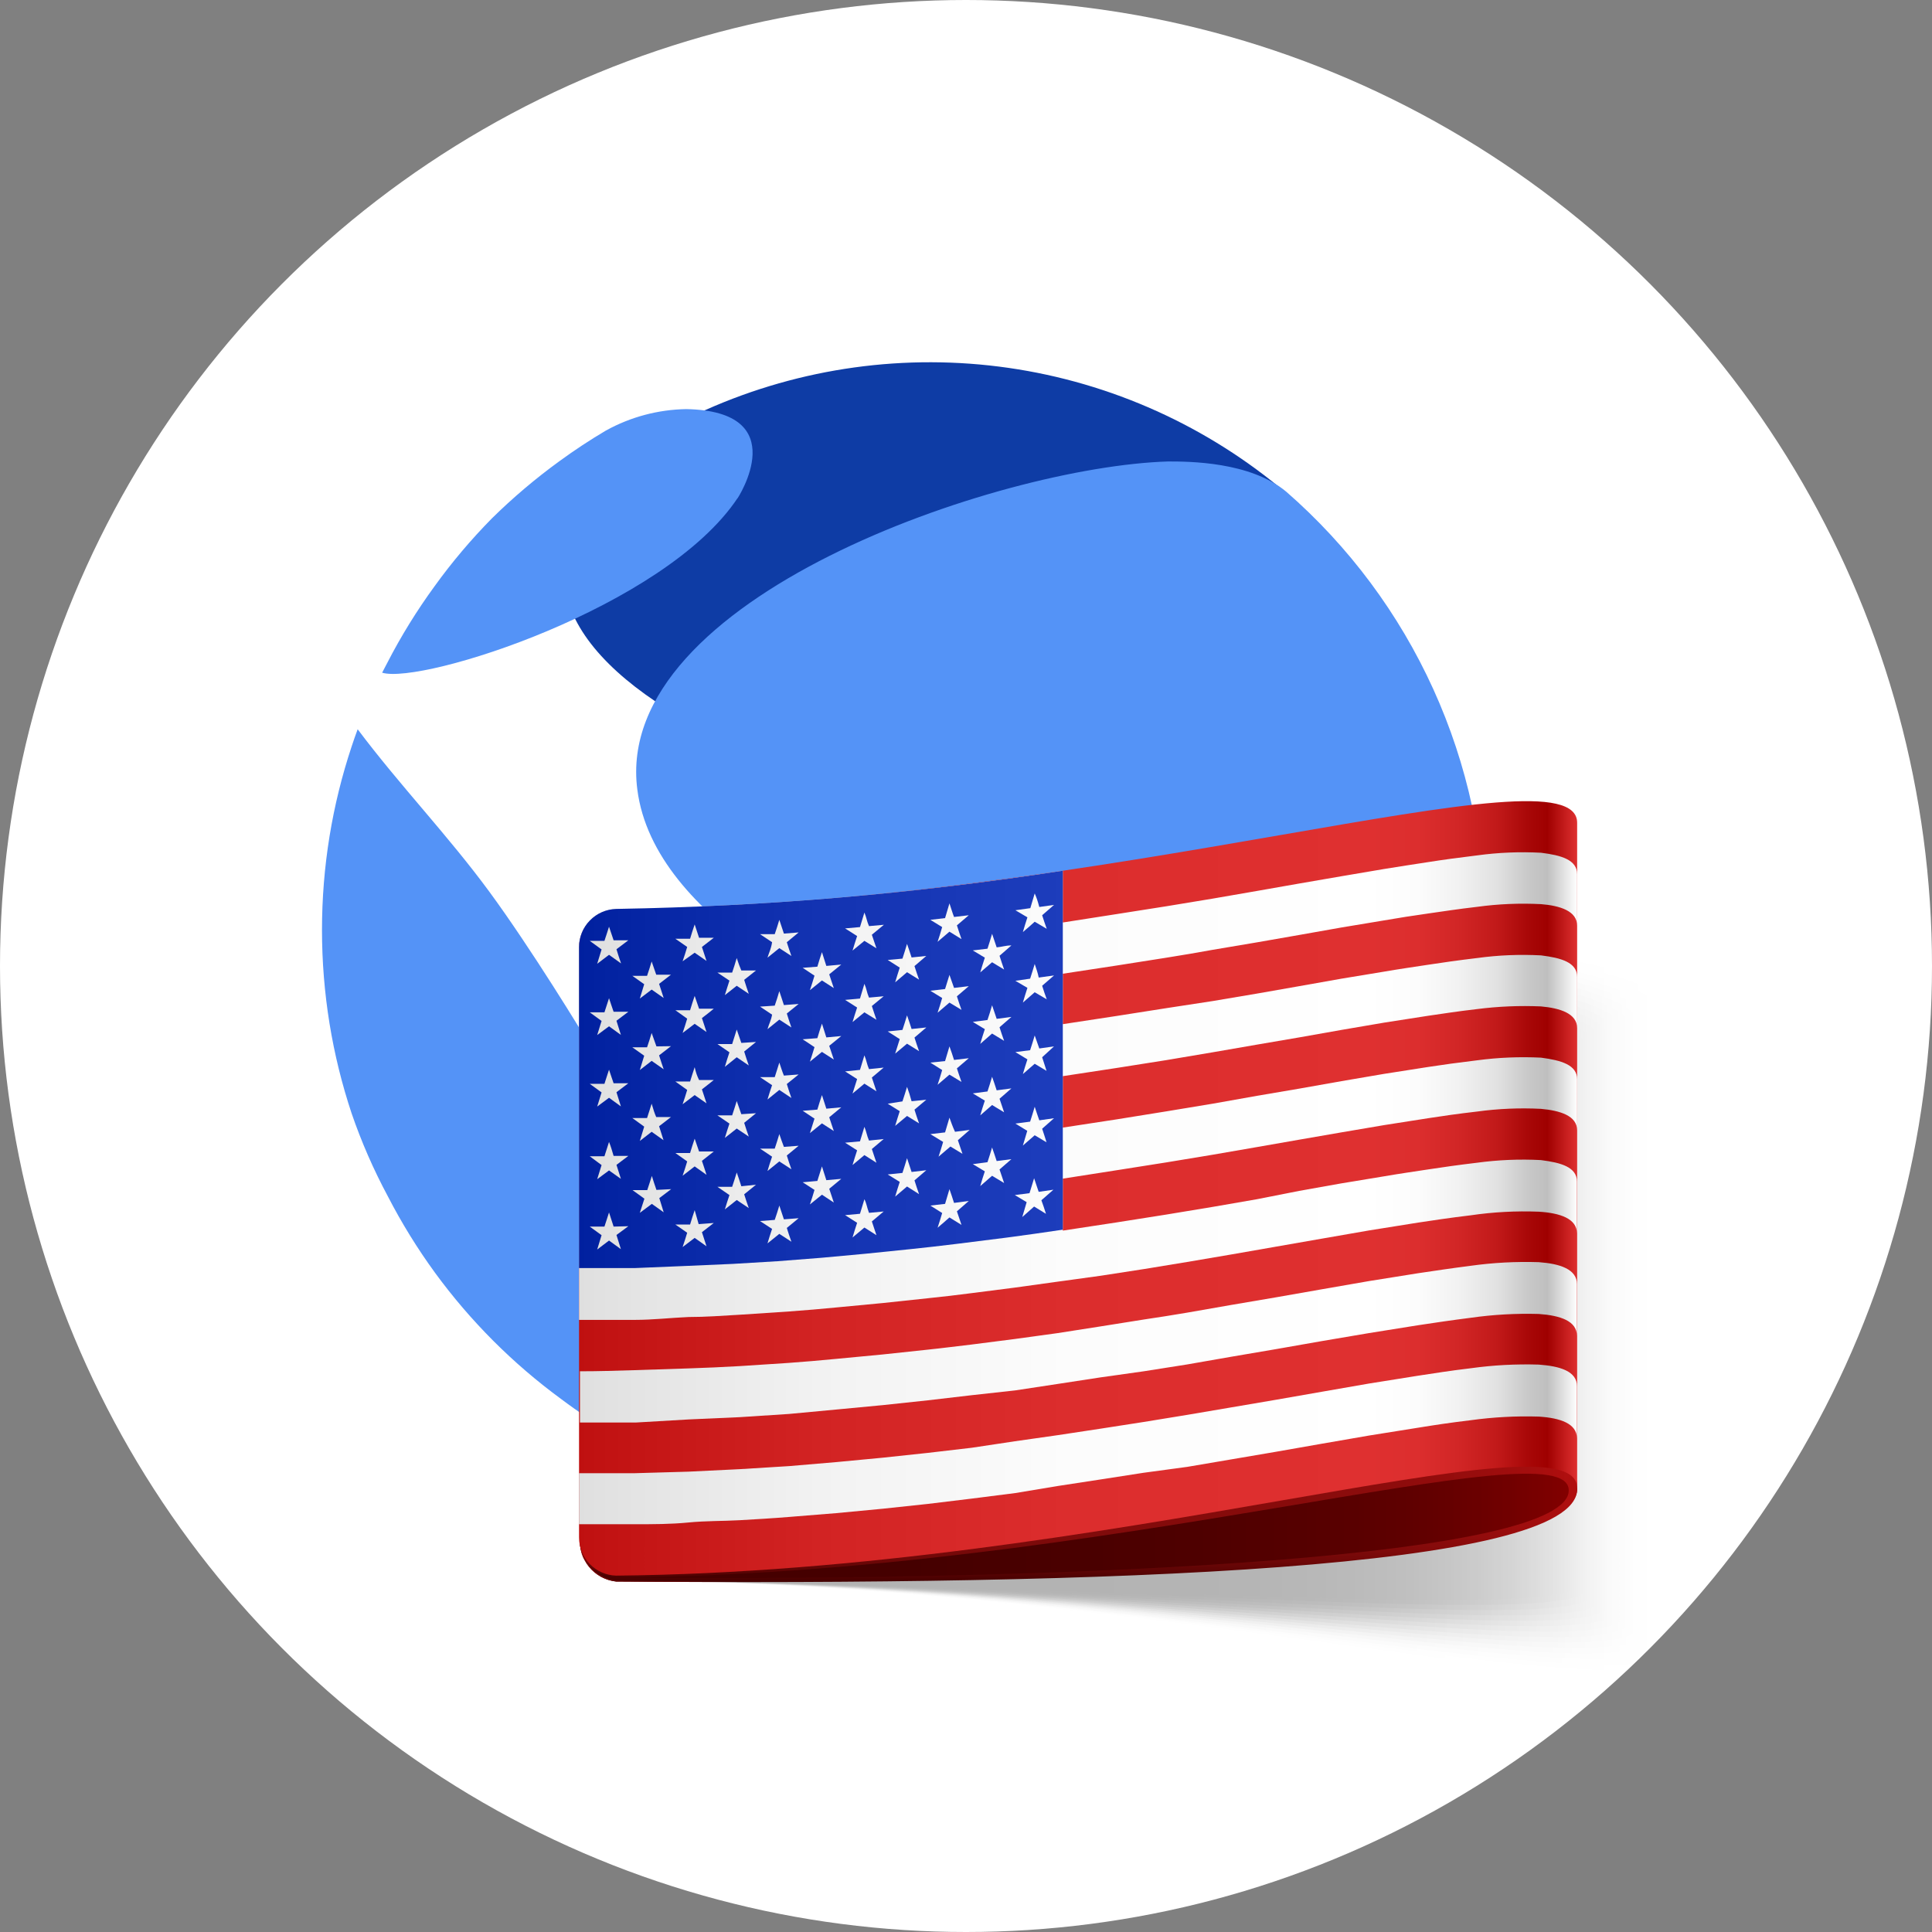<svg width="48" height="48" viewBox="0 0 48 48" fill="none" xmlns="http://www.w3.org/2000/svg">
<rect x="0" y="0" width="48" height="48" fill="#808080" stroke="none"/>
<circle cx="24" cy="24" r="24" fill="white"/>
<path d="M14.409 38.196C14.386 38.46 14.466 38.723 14.634 38.928C14.802 39.133 15.043 39.264 15.307 39.293C27.454 39.379 39.184 38.818 39.184 36.999C39.184 31.462 14.409 38.196 14.409 38.196Z" fill="url(#paint0_linear_9620_13718)"/>
<path d="M14.409 38.196C14.386 38.461 14.467 38.724 14.636 38.929C14.804 39.135 15.047 39.265 15.312 39.293C27.459 39.388 39.17 39.003 39.184 36.999C39.184 31.462 14.409 38.196 14.409 38.196ZM15.312 39.198H15.217C15.027 39.176 14.849 39.097 14.705 38.971C14.561 38.846 14.458 38.68 14.409 38.495C14.463 38.691 14.578 38.864 14.736 38.989C14.895 39.115 15.09 39.186 15.293 39.193C27.431 39.117 38.975 35.394 38.975 37.028C38.975 38.661 27.45 39.293 15.312 39.198Z" fill="url(#paint1_linear_9620_13718)"/>
<g opacity="0.3">
<path opacity="0.06" d="M15.316 22.729C15.202 22.718 15.087 22.73 14.977 22.763C14.868 22.797 14.766 22.852 14.677 22.925C14.589 22.999 14.516 23.089 14.463 23.19C14.409 23.292 14.377 23.403 14.367 23.517V38.196C14.358 38.329 14.376 38.462 14.42 38.588C14.463 38.714 14.53 38.83 14.619 38.93C14.707 39.03 14.814 39.111 14.934 39.169C15.053 39.227 15.184 39.261 15.316 39.269C28.865 39.35 42.01 43.144 42 41.235V24.909C42.01 22.962 28.865 22.739 15.316 22.729Z" fill="url(#paint2_linear_9620_13718)"/>
<path opacity="0.13" d="M15.312 22.729C15.089 22.718 14.87 22.794 14.702 22.941C14.534 23.088 14.429 23.295 14.409 23.517V38.196C14.394 38.464 14.485 38.727 14.663 38.928C14.841 39.13 15.091 39.252 15.359 39.269C28.813 39.345 41.862 42.954 41.858 41.112V24.966C41.82 23.099 28.77 22.748 15.312 22.729Z" fill="url(#paint3_linear_9620_13718)"/>
<path opacity="0.19" d="M15.312 22.729C15.089 22.719 14.871 22.796 14.703 22.943C14.535 23.089 14.43 23.295 14.409 23.517V38.196C14.394 38.464 14.485 38.727 14.663 38.928C14.841 39.129 15.091 39.252 15.359 39.269C28.718 39.34 41.677 42.764 41.668 40.983V25.065C41.634 23.242 28.656 22.753 15.312 22.729Z" fill="url(#paint4_linear_9620_13718)"/>
<path opacity="0.25" d="M15.312 22.729C15.089 22.719 14.871 22.796 14.703 22.943C14.535 23.089 14.43 23.295 14.409 23.517V38.196C14.394 38.464 14.485 38.727 14.663 38.928C14.841 39.129 15.091 39.252 15.359 39.269C28.623 39.34 41.478 42.593 41.478 40.855V25.141C41.444 23.379 28.58 22.762 15.312 22.729Z" fill="url(#paint5_linear_9620_13718)"/>
<path opacity="0.31" d="M15.312 22.729C15.089 22.719 14.871 22.796 14.703 22.943C14.535 23.089 14.43 23.295 14.409 23.517V38.196C14.401 38.328 14.419 38.461 14.462 38.587C14.506 38.713 14.573 38.828 14.662 38.928C14.75 39.027 14.857 39.108 14.977 39.166C15.097 39.224 15.226 39.257 15.359 39.264C28.528 39.335 41.302 42.384 41.292 40.727V25.217C41.259 23.517 28.49 22.767 15.312 22.729Z" fill="url(#paint6_linear_9620_13718)"/>
<path opacity="0.38" d="M15.312 22.729C15.089 22.721 14.872 22.798 14.704 22.944C14.537 23.091 14.431 23.296 14.409 23.517V38.196C14.401 38.329 14.419 38.462 14.462 38.587C14.506 38.713 14.573 38.829 14.662 38.928C14.75 39.027 14.857 39.108 14.977 39.166C15.097 39.224 15.226 39.257 15.359 39.264C28.433 39.331 41.112 42.194 41.107 40.599V25.294C41.069 23.66 28.395 22.772 15.312 22.729Z" fill="url(#paint7_linear_9620_13718)"/>
<path opacity="0.44" d="M15.312 22.729C15.089 22.719 14.871 22.796 14.703 22.943C14.535 23.089 14.43 23.295 14.409 23.517V38.196C14.401 38.328 14.419 38.461 14.462 38.587C14.506 38.713 14.573 38.828 14.662 38.928C14.75 39.027 14.857 39.108 14.977 39.166C15.097 39.224 15.226 39.257 15.359 39.264C28.338 39.326 40.922 42.004 40.917 40.47V25.369C40.879 23.797 28.3 22.753 15.312 22.729Z" fill="url(#paint8_linear_9620_13718)"/>
<path opacity="0.5" d="M15.312 22.734C15.089 22.723 14.871 22.799 14.703 22.945C14.535 23.091 14.43 23.296 14.409 23.517V38.196C14.401 38.329 14.419 38.462 14.462 38.587C14.506 38.713 14.573 38.829 14.662 38.928C14.75 39.028 14.857 39.108 14.977 39.166C15.097 39.224 15.226 39.257 15.359 39.265C28.243 39.322 40.737 41.815 40.732 40.343V25.445C40.694 23.94 28.205 22.753 15.312 22.734Z" fill="url(#paint9_linear_9620_13718)"/>
<path opacity="0.56" d="M15.312 22.734C15.089 22.723 14.871 22.799 14.703 22.945C14.535 23.091 14.43 23.296 14.409 23.517V38.196C14.401 38.329 14.419 38.462 14.462 38.587C14.506 38.713 14.573 38.829 14.662 38.928C14.75 39.028 14.857 39.108 14.977 39.166C15.097 39.224 15.226 39.257 15.359 39.265C28.148 39.317 40.528 41.639 40.528 40.214V25.521C40.528 24.097 28.11 22.758 15.312 22.734Z" fill="url(#paint10_linear_9620_13718)"/>
<path opacity="0.63" d="M15.312 22.734C15.089 22.723 14.871 22.799 14.703 22.945C14.535 23.091 14.43 23.296 14.409 23.517V38.196C14.401 38.329 14.419 38.462 14.462 38.587C14.506 38.713 14.573 38.829 14.662 38.928C14.75 39.028 14.857 39.108 14.977 39.166C15.097 39.224 15.226 39.257 15.359 39.265C28.053 39.312 40.362 41.44 40.357 40.091V25.602C40.319 24.215 28.015 22.758 15.312 22.734Z" fill="url(#paint11_linear_9620_13718)"/>
<path opacity="0.69" d="M15.312 22.734C15.089 22.722 14.87 22.797 14.702 22.943C14.534 23.089 14.429 23.295 14.409 23.517V38.196C14.401 38.328 14.419 38.461 14.462 38.587C14.506 38.713 14.573 38.829 14.662 38.928C14.75 39.027 14.857 39.108 14.977 39.166C15.097 39.224 15.226 39.257 15.359 39.264C27.958 39.307 40.172 41.249 40.167 39.962V25.678C40.129 24.358 27.92 22.762 15.312 22.734Z" fill="url(#paint12_linear_9620_13718)"/>
<path opacity="0.75" d="M15.312 22.734C15.089 22.722 14.87 22.797 14.702 22.943C14.534 23.089 14.429 23.295 14.409 23.517V38.196C14.401 38.328 14.419 38.461 14.462 38.587C14.506 38.713 14.573 38.829 14.662 38.928C14.75 39.027 14.857 39.108 14.977 39.166C15.097 39.224 15.226 39.257 15.359 39.264C27.863 39.307 39.987 41.059 39.977 39.834V25.754C39.944 24.495 27.825 22.767 15.312 22.734Z" fill="url(#paint13_linear_9620_13718)"/>
<path opacity="0.81" d="M15.312 22.734C15.089 22.723 14.871 22.799 14.703 22.945C14.535 23.091 14.43 23.296 14.409 23.517V38.196C14.401 38.329 14.419 38.462 14.462 38.587C14.506 38.713 14.573 38.829 14.662 38.928C14.75 39.028 14.857 39.108 14.977 39.166C15.097 39.224 15.226 39.257 15.359 39.265C27.768 39.303 39.797 40.87 39.792 39.706V25.83C39.754 24.633 27.735 22.767 15.312 22.734Z" fill="url(#paint14_linear_9620_13718)"/>
<path opacity="0.88" d="M15.312 22.734C15.089 22.723 14.871 22.799 14.703 22.945C14.535 23.091 14.43 23.296 14.409 23.517V38.196C14.401 38.329 14.419 38.462 14.462 38.587C14.506 38.713 14.573 38.829 14.662 38.928C14.75 39.028 14.857 39.108 14.977 39.166C15.097 39.224 15.226 39.257 15.359 39.265C27.63 39.293 39.578 40.68 39.578 39.578V25.911C39.578 24.776 27.64 22.772 15.312 22.734Z" fill="url(#paint15_linear_9620_13718)"/>
<path opacity="0.94" d="M15.312 22.734C15.089 22.723 14.871 22.799 14.703 22.945C14.535 23.091 14.43 23.296 14.409 23.517V38.196C14.401 38.329 14.419 38.462 14.462 38.587C14.506 38.713 14.573 38.829 14.662 38.928C14.75 39.028 14.857 39.108 14.977 39.166C15.097 39.224 15.226 39.257 15.359 39.265C27.578 39.293 39.422 40.49 39.417 39.45V25.987C39.379 24.914 27.545 22.772 15.312 22.734Z" fill="url(#paint16_linear_9620_13718)"/>
<path opacity="0.3" d="M15.312 22.734C15.089 22.723 14.871 22.799 14.703 22.945C14.535 23.091 14.43 23.296 14.409 23.517V38.196C14.401 38.329 14.419 38.462 14.462 38.587C14.506 38.713 14.573 38.829 14.662 38.928C14.75 39.028 14.857 39.108 14.977 39.166C15.097 39.224 15.226 39.257 15.359 39.265C27.483 39.312 39.236 40.3 39.227 39.326V26.063C39.194 25.047 27.45 22.843 15.312 22.734Z" fill="url(#paint17_linear_9620_13718)"/>
</g>
<path d="M20.421 31.073C21.214 34.003 24.054 36.239 25.488 36.145C25.536 36.145 30.926 35.138 33.875 30.209C36.173 26.372 35.39 22.667 32.265 22.61C31.144 22.672 18.911 25.521 20.421 31.073ZM31.98 12.268C30.014 10.593 27.614 9.509 25.058 9.14C22.502 8.772 19.894 9.133 17.534 10.183C17.236 10.308 16.946 10.451 16.665 10.61C16.475 10.71 16.28 10.814 16.095 10.924H16.138C15.595 11.303 15.114 11.764 14.713 12.291C10.781 17.515 23.964 21.267 31.011 21.276C34.236 23.622 35.143 14.732 31.98 12.268Z" fill="#0E3CA5"/>
<path d="M18.327 12.372C16.518 15.093 10.487 17.012 9.494 16.713L9.623 16.466C9.964 15.803 10.357 15.168 10.796 14.566C11.226 13.969 11.703 13.405 12.22 12.88C12.744 12.364 13.306 11.888 13.901 11.456C14.272 11.185 14.661 10.929 15.055 10.696C15.667 10.358 16.351 10.176 17.05 10.164C19.738 10.216 18.332 12.372 18.318 12.391L18.327 12.372ZM16.846 31.61C16.974 32.465 16.846 35.846 16.665 36.131C16.513 36.131 16.19 36.159 15.293 35.656C14.823 35.382 14.369 35.08 13.934 34.753C12.739 33.876 11.685 32.821 10.81 31.624C10.371 31.022 9.979 30.387 9.637 29.724C9.281 29.061 8.979 28.37 8.735 27.659C8.494 26.934 8.311 26.191 8.188 25.436C7.937 23.892 7.937 22.317 8.188 20.773C8.311 20.019 8.494 19.276 8.735 18.55C8.782 18.403 8.834 18.261 8.886 18.118C9.926 19.505 11.133 20.759 12.158 22.155C13.184 23.551 14.476 25.66 14.746 26.125C16.442 29.003 16.712 30.779 16.846 31.634V31.61ZM36.886 23.095C36.888 24.911 36.546 26.711 35.879 28.399C34.179 30.228 22.71 25.726 22.582 25.678C21.029 24.99 16.252 22.9 15.834 19.614C15.217 14.865 24.805 11.594 29.021 11.465C29.525 11.465 31.064 11.465 31.961 12.22C33.514 13.575 34.758 15.246 35.61 17.122C36.462 18.998 36.902 21.035 36.9 23.095H36.886ZM29.131 35.907C27.882 36.492 26.505 36.064 26.861 34.848C27.549 32.507 33.542 30.1 34.867 29.981C35.029 29.981 35.1 30.076 35.029 30.204C33.648 32.63 31.601 34.609 29.131 35.907Z" fill="#5493F7"/>
<path d="M15.312 22.592C15.064 22.598 14.828 22.701 14.655 22.878C14.482 23.056 14.385 23.294 14.386 23.542V38.196C14.385 38.444 14.482 38.681 14.653 38.858C14.825 39.035 15.06 39.139 15.307 39.146C27.454 39.032 39.198 35.02 39.184 36.976V20.445C39.198 18.479 27.459 22.502 15.312 22.592Z" fill="url(#paint18_linear_9620_13718)"/>
<path d="M17.107 32.721C17.539 32.721 17.961 32.688 18.379 32.664L19.604 32.583C20.003 32.554 20.398 32.521 20.782 32.483L21.931 32.374L23.047 32.255C23.418 32.217 23.779 32.175 24.144 32.127L25.222 31.989L26.281 31.842L27.35 31.695L28.423 31.529L29.496 31.353L30.584 31.168L31.7 30.973L32.839 30.774L34.012 30.57L35.233 30.375C35.646 30.313 36.021 30.256 36.539 30.194C37.098 30.112 37.664 30.082 38.229 30.104C38.761 30.137 39.179 30.275 39.179 30.645V29.358C39.179 28.993 38.775 28.884 38.282 28.822C37.752 28.794 37.221 28.817 36.695 28.888C36.221 28.945 35.845 28.998 35.475 29.055C35.105 29.112 34.739 29.164 34.383 29.226L33.324 29.401L32.279 29.587L31.225 29.795L30.128 29.985L28.979 30.175L27.744 30.37L26.405 30.574V29.283L27.744 29.074L28.979 28.879L30.128 28.689L31.225 28.499L32.284 28.314L33.328 28.133L34.388 27.953L35.48 27.782C35.85 27.725 36.206 27.673 36.7 27.616C37.226 27.544 37.757 27.522 38.286 27.549C38.761 27.592 39.184 27.72 39.184 28.086V26.818C39.184 26.452 38.78 26.343 38.286 26.277C37.757 26.251 37.226 26.273 36.7 26.343C36.225 26.4 35.85 26.452 35.48 26.509L34.388 26.68L33.328 26.861L32.284 27.046L31.225 27.226L30.128 27.421L28.979 27.611L27.744 27.81L26.405 28.015V26.737L27.744 26.533L28.979 26.338L30.128 26.144L31.225 25.954L32.284 25.773L33.328 25.588L34.388 25.407L35.48 25.237C35.85 25.184 36.206 25.127 36.7 25.07C37.226 25.003 37.757 24.981 38.286 25.004C38.761 25.047 39.184 25.18 39.184 25.545V24.273C39.184 23.907 38.78 23.798 38.286 23.736C37.757 23.708 37.226 23.73 36.7 23.802C36.225 23.859 35.85 23.912 35.48 23.969C35.109 24.026 34.744 24.078 34.388 24.14L33.328 24.315L32.284 24.5L31.225 24.686L30.128 24.871L28.979 25.047L27.744 25.241L26.405 25.445V24.192L27.744 23.988L28.983 23.793C29.378 23.731 29.757 23.665 30.128 23.598L31.225 23.413L32.284 23.228L33.328 23.043L34.388 22.867C34.744 22.805 35.109 22.748 35.48 22.696C35.85 22.644 36.206 22.587 36.7 22.53C37.226 22.458 37.757 22.436 38.286 22.463C38.761 22.501 39.184 22.634 39.184 23V21.722C39.184 21.357 38.78 21.248 38.286 21.186C37.757 21.158 37.226 21.18 36.7 21.252C36.225 21.309 35.85 21.361 35.48 21.419C35.109 21.476 34.744 21.532 34.388 21.59L33.328 21.77L32.284 21.95L31.225 22.136L30.128 22.326L28.983 22.515L27.744 22.71L26.405 22.919V21.632C22.733 22.203 19.027 22.521 15.312 22.582C15.064 22.588 14.828 22.691 14.655 22.868C14.482 23.046 14.385 23.284 14.386 23.532V32.792H15.777C16.218 32.792 16.67 32.74 17.107 32.721Z" fill="url(#paint19_linear_9620_13718)"/>
<path d="M17.102 35.266L18.379 35.209L19.605 35.129L20.782 35.019L21.932 34.91L23.047 34.791L24.145 34.663L25.223 34.544L26.282 34.383L27.34 34.221L28.418 34.069L29.496 33.899L30.584 33.709L31.7 33.519L32.84 33.319L34.013 33.12L35.233 32.925C35.646 32.863 36.021 32.806 36.539 32.74C37.099 32.66 37.664 32.629 38.23 32.645C38.761 32.683 39.179 32.816 39.179 33.191V31.904C39.179 31.534 38.757 31.396 38.23 31.358C37.664 31.34 37.099 31.37 36.539 31.448C36.021 31.515 35.646 31.572 35.233 31.633L34.013 31.828L32.84 32.032L31.7 32.232L30.584 32.422L29.496 32.612C29.136 32.673 28.779 32.73 28.418 32.783L27.35 32.953L26.282 33.12L25.213 33.267L24.135 33.405C23.769 33.447 23.408 33.495 23.038 33.533L21.922 33.652L20.773 33.761C20.388 33.799 19.994 33.832 19.595 33.861L18.37 33.941C17.952 33.965 17.529 33.984 17.093 33.998L15.768 34.041C15.316 34.055 14.884 34.069 14.409 34.069V35.342H15.801L17.102 35.266Z" fill="url(#paint20_linear_9620_13718)"/>
<path d="M38.229 33.903C37.664 33.886 37.099 33.916 36.539 33.994C36.021 34.055 35.646 34.117 35.233 34.179L34.017 34.373L32.839 34.578L31.7 34.777L30.584 34.967L29.496 35.152L28.418 35.328L27.35 35.494L26.281 35.656L25.213 35.808L24.144 35.969L23.047 36.097L21.931 36.216L20.782 36.325L19.604 36.425L18.379 36.501L17.102 36.563L15.777 36.601H14.386V37.869H15.777C16.218 37.869 16.67 37.869 17.102 37.826C17.534 37.783 17.961 37.793 18.379 37.769C18.797 37.745 19.201 37.721 19.604 37.688L20.782 37.593L21.931 37.484L23.047 37.365L24.144 37.232L25.222 37.095L26.281 36.919L27.34 36.757L28.409 36.591L29.496 36.444L30.584 36.259L31.7 36.069L32.839 35.869L34.017 35.665L35.233 35.471C35.646 35.404 36.021 35.347 36.539 35.285C37.099 35.208 37.664 35.177 38.229 35.195C38.761 35.228 39.179 35.366 39.179 35.736V34.445C39.184 34.07 38.761 33.941 38.229 33.903Z" fill="url(#paint21_linear_9620_13718)"/>
<path d="M17.021 31.453L18.208 31.401L19.324 31.334L20.412 31.249L21.499 31.149L22.615 31.035C22.995 30.997 23.384 30.95 23.783 30.902L25.032 30.745C25.469 30.688 25.925 30.622 26.405 30.551V21.632C22.733 22.203 19.027 22.521 15.312 22.582C15.064 22.588 14.828 22.691 14.655 22.869C14.482 23.046 14.385 23.284 14.386 23.532V31.505H15.763L17.021 31.453Z" fill="url(#paint22_linear_9620_13718)"/>
<path d="M17.259 22.967C17.211 23.109 17.188 23.18 17.145 23.323H16.779L17.073 23.527C17.031 23.67 17.007 23.741 16.959 23.883L17.259 23.67L17.553 23.874C17.506 23.736 17.487 23.67 17.439 23.527L17.734 23.299H17.368L17.259 22.967Z" fill="url(#paint23_linear_9620_13718)"/>
<path d="M18.304 27.355C18.261 27.497 18.237 27.568 18.19 27.711H17.824L18.123 27.915C18.076 28.057 18.052 28.128 18.009 28.271L18.304 28.038L18.603 28.238C18.555 28.1 18.532 28.034 18.489 27.896L18.783 27.658L18.418 27.682C18.375 27.563 18.351 27.492 18.304 27.355Z" fill="url(#paint24_linear_9620_13718)"/>
<path d="M18.418 29.472C18.375 29.335 18.351 29.268 18.304 29.13C18.261 29.273 18.237 29.344 18.19 29.486H17.824L18.123 29.691C18.076 29.833 18.052 29.904 18.009 30.047L18.304 29.814L18.603 30.014C18.555 29.876 18.532 29.809 18.489 29.672L18.783 29.434L18.418 29.472Z" fill="url(#paint25_linear_9620_13718)"/>
<path d="M17.259 26.514C17.211 26.661 17.188 26.728 17.145 26.87H16.779L17.073 27.079C17.031 27.222 17.007 27.293 16.959 27.435L17.259 27.207L17.553 27.412C17.506 27.274 17.487 27.203 17.439 27.065C17.558 26.97 17.62 26.927 17.734 26.832H17.368C17.316 26.723 17.292 26.657 17.259 26.514Z" fill="url(#paint26_linear_9620_13718)"/>
<path d="M17.259 28.29C17.211 28.433 17.188 28.504 17.145 28.646H16.779L17.073 28.855C17.031 28.998 17.007 29.069 16.959 29.211L17.259 28.979L17.553 29.188C17.506 29.045 17.487 28.979 17.439 28.841L17.734 28.608H17.368L17.259 28.29Z" fill="url(#paint27_linear_9620_13718)"/>
<path d="M17.259 24.743C17.211 24.885 17.188 24.956 17.145 25.099H16.779L17.073 25.308C17.031 25.45 17.007 25.521 16.959 25.664L17.259 25.436L17.553 25.64C17.506 25.503 17.487 25.431 17.439 25.294C17.558 25.203 17.62 25.156 17.734 25.061H17.368L17.259 24.743Z" fill="url(#paint28_linear_9620_13718)"/>
<path d="M20.421 28.979C20.374 29.126 20.35 29.198 20.307 29.34L19.942 29.373L20.236 29.563C20.193 29.71 20.17 29.782 20.122 29.924L20.421 29.682L20.716 29.877C20.668 29.739 20.649 29.672 20.602 29.535L20.901 29.288L20.53 29.321L20.421 28.979Z" fill="url(#paint29_linear_9620_13718)"/>
<path d="M18.304 25.579C18.261 25.721 18.237 25.792 18.19 25.939H17.824L18.123 26.144C18.076 26.286 18.052 26.357 18.009 26.505L18.304 26.267L18.603 26.471C18.555 26.334 18.532 26.262 18.489 26.125L18.783 25.887L18.418 25.911L18.304 25.579Z" fill="url(#paint30_linear_9620_13718)"/>
<path d="M19.362 28.176C19.32 28.319 19.296 28.39 19.248 28.537H18.883L19.182 28.737C19.134 28.879 19.111 28.95 19.068 29.093L19.362 28.855L19.662 29.05C19.614 28.912 19.59 28.846 19.548 28.708L19.842 28.466L19.476 28.494C19.429 28.371 19.41 28.314 19.362 28.176Z" fill="url(#paint31_linear_9620_13718)"/>
<path d="M19.476 30.294C19.429 30.156 19.41 30.09 19.362 29.952C19.32 30.095 19.296 30.166 19.248 30.308L18.883 30.337L19.182 30.532C19.134 30.674 19.111 30.75 19.068 30.892L19.362 30.655L19.662 30.85C19.614 30.712 19.59 30.645 19.548 30.508L19.842 30.266L19.476 30.294Z" fill="url(#paint32_linear_9620_13718)"/>
<path d="M18.304 23.803C18.261 23.95 18.237 24.021 18.19 24.164H17.824L18.123 24.363C18.076 24.51 18.052 24.581 18.009 24.724L18.304 24.491L18.603 24.691C18.555 24.553 18.532 24.482 18.489 24.344L18.783 24.111H18.418C18.375 24.012 18.351 23.945 18.304 23.803Z" fill="url(#paint33_linear_9620_13718)"/>
<path d="M19.362 26.4C19.315 26.543 19.296 26.619 19.248 26.761H18.883L19.182 26.961C19.134 27.103 19.111 27.174 19.068 27.317L19.362 27.079L19.662 27.279C19.614 27.141 19.59 27.07 19.548 26.932L19.842 26.695L19.476 26.723C19.429 26.609 19.41 26.538 19.362 26.4Z" fill="url(#paint34_linear_9620_13718)"/>
<path d="M17.358 30.413L17.259 30.066C17.211 30.209 17.188 30.28 17.145 30.423H16.779L17.073 30.627C17.031 30.769 17.007 30.84 16.959 30.983L17.259 30.755L17.553 30.964L17.439 30.613L17.734 30.385L17.358 30.413Z" fill="url(#paint35_linear_9620_13718)"/>
<path d="M15.131 26.576C15.084 26.713 15.065 26.785 15.017 26.927H14.652L14.946 27.141C14.903 27.283 14.88 27.35 14.837 27.492L15.131 27.274L15.426 27.488C15.383 27.345 15.359 27.279 15.316 27.136L15.611 26.913H15.245C15.198 26.785 15.179 26.713 15.131 26.576Z" fill="url(#paint36_linear_9620_13718)"/>
<path d="M15.131 24.8L15.017 25.151H14.652L14.946 25.365C14.903 25.507 14.88 25.579 14.837 25.716L15.131 25.498L15.426 25.712C15.383 25.569 15.359 25.503 15.316 25.36L15.611 25.137H15.245C15.198 25.009 15.179 24.938 15.131 24.8Z" fill="url(#paint37_linear_9620_13718)"/>
<path d="M15.245 30.474L15.131 30.123C15.084 30.265 15.065 30.337 15.017 30.474H14.652L14.946 30.688L14.837 31.044L15.131 30.821L15.426 31.035C15.383 30.897 15.359 30.826 15.316 30.683L15.611 30.465L15.245 30.474Z" fill="url(#paint38_linear_9620_13718)"/>
<path d="M19.068 25.57L19.362 25.332L19.662 25.527C19.614 25.389 19.59 25.318 19.548 25.18L19.842 24.943L19.476 24.971C19.429 24.834 19.41 24.762 19.362 24.625C19.32 24.772 19.296 24.843 19.248 24.985L18.883 25.009L19.182 25.209C19.158 25.351 19.111 25.422 19.068 25.57Z" fill="url(#paint39_linear_9620_13718)"/>
<path d="M19.068 23.793L19.362 23.556L19.662 23.751C19.614 23.613 19.59 23.546 19.548 23.409L19.842 23.166L19.476 23.195L19.362 22.853C19.32 22.995 19.296 23.067 19.248 23.209H18.883L19.182 23.409C19.158 23.575 19.111 23.651 19.068 23.793Z" fill="url(#paint40_linear_9620_13718)"/>
<path d="M15.131 28.371C15.084 28.514 15.065 28.585 15.017 28.727H14.652L14.946 28.946C14.903 29.088 14.88 29.155 14.837 29.297L15.131 29.079L15.426 29.288L15.316 28.941L15.611 28.718H15.245C15.198 28.561 15.179 28.49 15.131 28.371Z" fill="url(#paint41_linear_9620_13718)"/>
<path d="M16.19 23.888C16.147 24.031 16.124 24.102 16.076 24.244H15.71L16.005 24.453L15.896 24.809L16.19 24.586L16.489 24.795C16.442 24.653 16.418 24.581 16.375 24.444L16.67 24.216H16.304L16.19 23.888Z" fill="url(#paint42_linear_9620_13718)"/>
<path d="M16.19 25.664C16.147 25.806 16.124 25.878 16.076 26.02H15.71L16.005 26.229L15.896 26.585L16.19 26.357L16.489 26.566C16.442 26.429 16.418 26.357 16.375 26.22L16.67 25.992L16.309 25.997L16.19 25.664Z" fill="url(#paint43_linear_9620_13718)"/>
<path d="M16.309 29.563C16.261 29.425 16.238 29.354 16.195 29.216C16.148 29.359 16.128 29.43 16.081 29.568H15.715L16.01 29.781C15.967 29.919 15.943 29.99 15.896 30.133L16.195 29.91L16.489 30.119C16.447 29.976 16.423 29.91 16.38 29.767L16.675 29.544L16.309 29.563Z" fill="url(#paint44_linear_9620_13718)"/>
<path d="M16.19 27.421C16.143 27.563 16.124 27.635 16.076 27.777H15.71L16.005 27.991L15.896 28.347L16.19 28.119L16.485 28.328L16.375 27.981L16.67 27.753H16.304C16.257 27.649 16.238 27.578 16.19 27.421Z" fill="url(#paint45_linear_9620_13718)"/>
<path d="M15.131 23.024C15.084 23.166 15.065 23.238 15.017 23.375H14.652L14.946 23.589L14.837 23.945L15.131 23.722L15.43 23.936C15.383 23.798 15.359 23.727 15.316 23.584L15.611 23.361H15.245L15.131 23.024Z" fill="url(#paint46_linear_9620_13718)"/>
<path d="M20.421 27.207C20.374 27.35 20.35 27.421 20.307 27.568L19.942 27.597L20.236 27.792C20.193 27.934 20.17 28.005 20.122 28.152L20.421 27.91L20.716 28.1C20.668 27.963 20.649 27.896 20.602 27.758L20.901 27.511L20.53 27.545L20.421 27.207Z" fill="url(#paint47_linear_9620_13718)"/>
<path d="M24.648 26.752C24.605 26.899 24.582 26.97 24.534 27.117L24.169 27.165L24.468 27.345C24.42 27.492 24.396 27.564 24.354 27.711L24.648 27.454L24.947 27.635C24.9 27.502 24.876 27.43 24.833 27.298L25.128 27.041L24.762 27.089C24.715 26.946 24.696 26.884 24.648 26.752Z" fill="url(#paint48_linear_9620_13718)"/>
<path d="M24.648 24.976C24.605 25.123 24.582 25.199 24.534 25.341L24.169 25.389L24.468 25.569C24.42 25.716 24.396 25.788 24.354 25.935L24.648 25.678L24.947 25.859C24.9 25.726 24.876 25.659 24.833 25.522L25.128 25.265L24.762 25.313C24.719 25.18 24.696 25.113 24.648 24.976Z" fill="url(#paint49_linear_9620_13718)"/>
<path d="M24.762 28.846C24.715 28.708 24.696 28.642 24.648 28.509C24.605 28.656 24.582 28.727 24.534 28.874L24.169 28.922L24.468 29.102C24.42 29.245 24.396 29.321 24.354 29.468L24.648 29.212L24.947 29.392C24.9 29.254 24.876 29.188 24.833 29.055L25.128 28.799L24.762 28.846Z" fill="url(#paint50_linear_9620_13718)"/>
<path d="M23.589 24.221L23.48 24.572L23.114 24.615L23.408 24.795C23.366 24.942 23.342 25.014 23.294 25.161L23.589 24.909L23.888 25.09C23.841 24.957 23.817 24.89 23.774 24.753L24.069 24.501L23.703 24.544C23.66 24.425 23.636 24.354 23.589 24.221Z" fill="url(#paint51_linear_9620_13718)"/>
<path d="M24.648 23.2C24.605 23.347 24.582 23.423 24.534 23.57L24.169 23.613L24.468 23.793C24.42 23.941 24.396 24.017 24.354 24.159L24.648 23.907L24.947 24.088C24.9 23.95 24.876 23.884 24.833 23.746L25.128 23.489C24.985 23.489 24.909 23.523 24.762 23.537C24.719 23.404 24.696 23.337 24.648 23.2Z" fill="url(#paint52_linear_9620_13718)"/>
<path d="M23.589 22.444L23.48 22.81L23.114 22.853L23.408 23.033C23.366 23.18 23.342 23.256 23.294 23.399L23.589 23.147L23.888 23.332C23.841 23.195 23.817 23.128 23.774 22.99L24.069 22.739L23.703 22.782C23.66 22.672 23.636 22.582 23.589 22.444Z" fill="url(#paint53_linear_9620_13718)"/>
<path d="M25.707 25.726C25.664 25.873 25.64 25.945 25.593 26.092L25.227 26.139L25.526 26.32C25.479 26.467 25.455 26.538 25.413 26.685L25.707 26.429L26.001 26.605L25.892 26.267L26.187 25.997L25.821 26.049C25.778 25.925 25.754 25.859 25.707 25.726Z" fill="url(#paint54_linear_9620_13718)"/>
<path d="M25.707 23.95C25.664 24.097 25.64 24.168 25.593 24.315L25.227 24.368L25.526 24.543C25.479 24.691 25.455 24.762 25.413 24.909L25.707 24.652L26.006 24.828C25.959 24.695 25.935 24.629 25.892 24.491L26.187 24.235L25.807 24.287C25.778 24.149 25.754 24.097 25.707 23.95Z" fill="url(#paint55_linear_9620_13718)"/>
<path d="M25.806 29.611C25.759 29.478 25.74 29.411 25.692 29.273C25.645 29.421 25.626 29.497 25.578 29.644L25.213 29.691L25.507 29.867L25.398 30.237L25.692 29.976L25.987 30.157C25.944 30.019 25.921 29.953 25.873 29.82L26.172 29.558L25.806 29.611Z" fill="url(#paint56_linear_9620_13718)"/>
<path d="M25.707 22.197L25.598 22.563L25.227 22.615L25.526 22.791C25.479 22.938 25.455 23.009 25.413 23.157C25.531 23.057 25.593 23.005 25.707 22.9L26.006 23.076C25.959 22.943 25.935 22.876 25.892 22.739L26.187 22.482L25.821 22.534C25.778 22.373 25.754 22.306 25.707 22.197Z" fill="url(#paint57_linear_9620_13718)"/>
<path d="M25.707 27.497C25.664 27.644 25.64 27.72 25.593 27.867L25.227 27.915L25.522 28.095L25.413 28.461L25.707 28.205L26.001 28.38C25.959 28.243 25.935 28.176 25.892 28.043L26.187 27.782L25.821 27.834C25.773 27.701 25.754 27.635 25.707 27.497Z" fill="url(#paint58_linear_9620_13718)"/>
<path d="M23.589 25.997L23.48 26.362L23.114 26.4L23.408 26.585C23.366 26.733 23.342 26.804 23.294 26.951L23.589 26.699L23.888 26.88C23.841 26.747 23.817 26.676 23.774 26.543L24.069 26.291L23.703 26.334C23.66 26.196 23.636 26.13 23.589 25.997Z" fill="url(#paint59_linear_9620_13718)"/>
<path d="M20.421 23.656C20.374 23.798 20.35 23.869 20.307 24.017L19.942 24.045L20.236 24.24C20.193 24.382 20.17 24.458 20.122 24.601L20.421 24.359L20.716 24.549C20.668 24.416 20.649 24.344 20.602 24.207L20.901 23.964L20.53 23.998L20.421 23.656Z" fill="url(#paint60_linear_9620_13718)"/>
<path d="M21.476 27.996L21.366 28.357L20.996 28.39L21.295 28.58C21.247 28.727 21.224 28.798 21.181 28.945L21.476 28.698L21.775 28.888C21.727 28.751 21.708 28.684 21.661 28.547L21.955 28.299L21.59 28.337C21.532 28.2 21.532 28.133 21.476 27.996Z" fill="url(#paint61_linear_9620_13718)"/>
<path d="M23.589 27.768L23.48 28.134L23.114 28.177L23.432 28.371C23.389 28.518 23.366 28.59 23.318 28.737L23.613 28.485L23.912 28.666C23.864 28.528 23.841 28.461 23.798 28.328L24.092 28.072L23.727 28.119C23.66 27.972 23.636 27.896 23.589 27.768Z" fill="url(#paint62_linear_9620_13718)"/>
<path d="M21.476 24.443L21.366 24.809L20.996 24.842L21.295 25.032C21.247 25.175 21.224 25.251 21.181 25.393L21.476 25.151L21.775 25.336C21.727 25.203 21.708 25.132 21.661 24.994L21.955 24.752L21.59 24.785C21.532 24.648 21.532 24.572 21.476 24.443Z" fill="url(#paint63_linear_9620_13718)"/>
<path d="M21.476 29.795L21.366 30.156L20.996 30.19L21.295 30.38C21.247 30.527 21.224 30.598 21.181 30.745L21.476 30.498L21.775 30.688C21.727 30.55 21.708 30.484 21.661 30.346L21.955 30.099L21.59 30.133C21.532 29.976 21.532 29.905 21.476 29.795Z" fill="url(#paint64_linear_9620_13718)"/>
<path d="M20.421 25.432C20.374 25.574 20.35 25.645 20.307 25.793L19.942 25.821L20.236 26.016C20.193 26.158 20.17 26.234 20.122 26.377L20.421 26.134L20.716 26.324C20.668 26.187 20.649 26.12 20.602 25.983L20.901 25.74L20.53 25.774L20.421 25.432Z" fill="url(#paint65_linear_9620_13718)"/>
<path d="M21.476 22.672C21.433 22.814 21.409 22.886 21.366 23.033L20.996 23.066L21.295 23.256C21.247 23.403 21.224 23.474 21.181 23.617L21.476 23.375L21.775 23.56C21.727 23.427 21.708 23.356 21.661 23.223L21.96 22.976L21.59 23.009C21.532 22.876 21.532 22.805 21.476 22.672Z" fill="url(#paint66_linear_9620_13718)"/>
<path d="M21.476 26.22C21.433 26.367 21.409 26.438 21.366 26.581L20.996 26.619L21.295 26.809C21.247 26.951 21.229 27.027 21.181 27.169L21.476 26.923L21.775 27.113C21.727 26.975 21.708 26.908 21.661 26.771L21.955 26.524L21.59 26.562C21.532 26.424 21.532 26.357 21.476 26.22Z" fill="url(#paint67_linear_9620_13718)"/>
<path d="M23.703 29.886C23.66 29.748 23.636 29.682 23.589 29.544L23.48 29.91L23.114 29.952L23.408 30.137C23.366 30.28 23.342 30.356 23.294 30.503C23.413 30.399 23.475 30.351 23.589 30.247L23.888 30.432C23.841 30.294 23.817 30.228 23.774 30.095L24.069 29.838L23.703 29.886Z" fill="url(#paint68_linear_9620_13718)"/>
<path d="M22.648 29.117C22.601 28.979 22.582 28.913 22.535 28.775C22.492 28.922 22.468 28.993 22.421 29.141L22.055 29.179L22.354 29.364C22.307 29.511 22.283 29.582 22.24 29.729L22.535 29.478L22.834 29.668C22.786 29.53 22.762 29.463 22.72 29.326L23.014 29.074L22.648 29.117Z" fill="url(#paint69_linear_9620_13718)"/>
<path d="M22.535 23.451C22.492 23.598 22.468 23.67 22.421 23.817L22.055 23.85L22.354 24.04C22.307 24.187 22.283 24.259 22.24 24.406L22.535 24.154L22.834 24.339C22.786 24.206 22.762 24.135 22.72 24.002L23.014 23.75L22.648 23.788C22.606 23.655 22.582 23.589 22.535 23.451Z" fill="url(#paint70_linear_9620_13718)"/>
<path d="M22.535 27.003C22.492 27.146 22.468 27.222 22.421 27.364L22.055 27.421L22.354 27.607C22.307 27.754 22.283 27.825 22.24 27.972L22.535 27.725L22.834 27.91C22.786 27.773 22.762 27.706 22.72 27.569L23.014 27.322L22.648 27.36C22.606 27.203 22.582 27.136 22.535 27.003Z" fill="url(#paint71_linear_9620_13718)"/>
<path d="M22.535 25.227C22.492 25.37 22.468 25.446 22.421 25.588L22.055 25.626L22.354 25.816C22.307 25.959 22.283 26.035 22.24 26.177L22.535 25.93L22.834 26.116C22.786 25.978 22.762 25.911 22.72 25.778L23.014 25.527L22.648 25.565C22.606 25.432 22.582 25.36 22.535 25.227Z" fill="url(#paint72_linear_9620_13718)"/>
<defs>
<linearGradient id="paint0_linear_9620_13718" x1="14.386" y1="37.042" x2="39.184" y2="37.042" gradientUnits="userSpaceOnUse">
<stop stop-color="#600000"/>
<stop offset="0.33" stop-color="#630000"/>
<stop offset="0.59" stop-color="#6D0000"/>
<stop offset="0.83" stop-color="#7E0000"/>
<stop offset="1" stop-color="#8F0000"/>
</linearGradient>
<linearGradient id="paint1_linear_9620_13718" x1="26.785" y1="34.805" x2="26.785" y2="39.283" gradientUnits="userSpaceOnUse">
<stop offset="0.35" stop-color="#BF1010"/>
<stop offset="0.65" stop-color="#BD1010"/>
<stop offset="0.75" stop-color="#B60F0F"/>
<stop offset="0.83" stop-color="#AB0D0D"/>
<stop offset="0.89" stop-color="#9A0A0A"/>
<stop offset="0.94" stop-color="#840606"/>
<stop offset="0.99" stop-color="#690202"/>
<stop offset="1" stop-color="#600000"/>
</linearGradient>
<linearGradient id="paint2_linear_9620_13718" x1="14.386" y1="32.251" x2="42" y2="32.251" gradientUnits="userSpaceOnUse">
<stop offset="0.38" stop-opacity="0.06"/>
<stop offset="1" stop-opacity="0"/>
</linearGradient>
<linearGradient id="paint3_linear_9620_13718" x1="14.386" y1="32.184" x2="41.815" y2="32.184" gradientUnits="userSpaceOnUse">
<stop offset="0.38" stop-opacity="0.13"/>
<stop offset="1" stop-opacity="0"/>
</linearGradient>
<linearGradient id="paint4_linear_9620_13718" x1="14.386" y1="32.112" x2="41.625" y2="32.112" gradientUnits="userSpaceOnUse">
<stop offset="0.38" stop-opacity="0.19"/>
<stop offset="1" stop-opacity="0"/>
</linearGradient>
<linearGradient id="paint5_linear_9620_13718" x1="14.386" y1="32.046" x2="41.44" y2="32.046" gradientUnits="userSpaceOnUse">
<stop offset="0.38" stop-opacity="0.25"/>
<stop offset="1" stop-opacity="0"/>
</linearGradient>
<linearGradient id="paint6_linear_9620_13718" x1="14.386" y1="31.975" x2="41.25" y2="31.975" gradientUnits="userSpaceOnUse">
<stop offset="0.38" stop-opacity="0.31"/>
<stop offset="1" stop-opacity="0"/>
</linearGradient>
<linearGradient id="paint7_linear_9620_13718" x1="14.386" y1="31.909" x2="41.065" y2="31.909" gradientUnits="userSpaceOnUse">
<stop offset="0.38" stop-opacity="0.38"/>
<stop offset="1" stop-opacity="0"/>
</linearGradient>
<linearGradient id="paint8_linear_9620_13718" x1="14.386" y1="31.837" x2="40.875" y2="31.837" gradientUnits="userSpaceOnUse">
<stop offset="0.38" stop-opacity="0.44"/>
<stop offset="1" stop-opacity="0"/>
</linearGradient>
<linearGradient id="paint9_linear_9620_13718" x1="14.386" y1="31.771" x2="40.689" y2="31.771" gradientUnits="userSpaceOnUse">
<stop offset="0.38" stop-opacity="0.5"/>
<stop offset="1" stop-opacity="0"/>
</linearGradient>
<linearGradient id="paint10_linear_9620_13718" x1="14.386" y1="31.704" x2="40.499" y2="31.704" gradientUnits="userSpaceOnUse">
<stop offset="0.38" stop-opacity="0.56"/>
<stop offset="1" stop-opacity="0"/>
</linearGradient>
<linearGradient id="paint11_linear_9620_13718" x1="14.386" y1="31.633" x2="40.314" y2="31.633" gradientUnits="userSpaceOnUse">
<stop offset="0.38" stop-opacity="0.63"/>
<stop offset="1" stop-opacity="0"/>
</linearGradient>
<linearGradient id="paint12_linear_9620_13718" x1="14.386" y1="31.567" x2="40.124" y2="31.567" gradientUnits="userSpaceOnUse">
<stop offset="0.38" stop-opacity="0.69"/>
<stop offset="1" stop-opacity="0"/>
</linearGradient>
<linearGradient id="paint13_linear_9620_13718" x1="14.386" y1="31.5" x2="39.934" y2="31.5" gradientUnits="userSpaceOnUse">
<stop offset="0.38" stop-opacity="0.75"/>
<stop offset="1" stop-opacity="0"/>
</linearGradient>
<linearGradient id="paint14_linear_9620_13718" x1="14.386" y1="31.434" x2="39.749" y2="31.434" gradientUnits="userSpaceOnUse">
<stop offset="0.38" stop-opacity="0.81"/>
<stop offset="1" stop-opacity="0"/>
</linearGradient>
<linearGradient id="paint15_linear_9620_13718" x1="14.386" y1="31.367" x2="39.559" y2="31.367" gradientUnits="userSpaceOnUse">
<stop offset="0.38" stop-opacity="0.88"/>
<stop offset="1" stop-opacity="0"/>
</linearGradient>
<linearGradient id="paint16_linear_9620_13718" x1="14.386" y1="31.305" x2="39.374" y2="31.305" gradientUnits="userSpaceOnUse">
<stop offset="0.38" stop-opacity="0.94"/>
<stop offset="1" stop-opacity="0"/>
</linearGradient>
<linearGradient id="paint17_linear_9620_13718" x1="14.386" y1="31.244" x2="39.184" y2="31.244" gradientUnits="userSpaceOnUse">
<stop offset="0.38"/>
<stop offset="1" stop-opacity="0"/>
</linearGradient>
<linearGradient id="paint18_linear_9620_13718" x1="14.386" y1="29.516" x2="39.184" y2="29.516" gradientUnits="userSpaceOnUse">
<stop stop-color="#BF1010"/>
<stop offset="0.02" stop-color="#C11212"/>
<stop offset="0.24" stop-color="#D22323"/>
<stop offset="0.49" stop-color="#DC2D2D"/>
<stop offset="0.79" stop-color="#DF3030"/>
<stop offset="0.84" stop-color="#DC2E2E"/>
<stop offset="0.88" stop-color="#D22626"/>
<stop offset="0.92" stop-color="#C11919"/>
<stop offset="0.95" stop-color="#A90808"/>
<stop offset="0.97" stop-color="#9F0000"/>
<stop offset="1" stop-color="#DF3030"/>
</linearGradient>
<linearGradient id="paint19_linear_9620_13718" x1="14.386" y1="26.979" x2="39.184" y2="26.979" gradientUnits="userSpaceOnUse">
<stop stop-color="#DFDFDF"/>
<stop offset="0.02" stop-color="#E1E1E1"/>
<stop offset="0.24" stop-color="#F2F2F2"/>
<stop offset="0.49" stop-color="#FCFCFC"/>
<stop offset="0.79" stop-color="white"/>
<stop offset="0.84" stop-color="#FCFCFC"/>
<stop offset="0.88" stop-color="#F2F2F2"/>
<stop offset="0.92" stop-color="#E1E1E1"/>
<stop offset="0.95" stop-color="#C9C9C9"/>
<stop offset="0.97" stop-color="#BFBFBF"/>
<stop offset="1" stop-color="white"/>
</linearGradient>
<linearGradient id="paint20_linear_9620_13718" x1="14.386" y1="33.338" x2="39.184" y2="33.338" gradientUnits="userSpaceOnUse">
<stop stop-color="#DFDFDF"/>
<stop offset="0.02" stop-color="#E1E1E1"/>
<stop offset="0.24" stop-color="#F2F2F2"/>
<stop offset="0.49" stop-color="#FCFCFC"/>
<stop offset="0.79" stop-color="white"/>
<stop offset="0.84" stop-color="#FCFCFC"/>
<stop offset="0.88" stop-color="#F2F2F2"/>
<stop offset="0.92" stop-color="#E1E1E1"/>
<stop offset="0.95" stop-color="#C9C9C9"/>
<stop offset="0.97" stop-color="#BFBFBF"/>
<stop offset="1" stop-color="white"/>
</linearGradient>
<linearGradient id="paint21_linear_9620_13718" x1="14.386" y1="35.879" x2="39.184" y2="35.879" gradientUnits="userSpaceOnUse">
<stop stop-color="#DFDFDF"/>
<stop offset="0.02" stop-color="#E1E1E1"/>
<stop offset="0.24" stop-color="#F2F2F2"/>
<stop offset="0.49" stop-color="#FCFCFC"/>
<stop offset="0.79" stop-color="white"/>
<stop offset="0.84" stop-color="#FCFCFC"/>
<stop offset="0.88" stop-color="#F2F2F2"/>
<stop offset="0.92" stop-color="#E1E1E1"/>
<stop offset="0.95" stop-color="#C9C9C9"/>
<stop offset="0.97" stop-color="#BFBFBF"/>
<stop offset="1" stop-color="white"/>
</linearGradient>
<linearGradient id="paint22_linear_9620_13718" x1="14.386" y1="26.571" x2="39.184" y2="26.571" gradientUnits="userSpaceOnUse">
<stop stop-color="#00209F"/>
<stop offset="0.02" stop-color="#0222A1"/>
<stop offset="0.24" stop-color="#1333B2"/>
<stop offset="0.49" stop-color="#1D3DBC"/>
<stop offset="0.79" stop-color="#2040BF"/>
<stop offset="0.84" stop-color="#1E3DBC"/>
<stop offset="0.88" stop-color="#1933B2"/>
<stop offset="0.92" stop-color="#1122A1"/>
<stop offset="0.95" stop-color="#050A89"/>
<stop offset="0.97" stop-color="#00007F"/>
<stop offset="1" stop-color="#2040BF"/>
</linearGradient>
<linearGradient id="paint23_linear_9620_13718" x1="14.386" y1="23.432" x2="39.184" y2="23.432" gradientUnits="userSpaceOnUse">
<stop stop-color="#DFDFDF"/>
<stop offset="0.02" stop-color="#E1E1E1"/>
<stop offset="0.24" stop-color="#F2F2F2"/>
<stop offset="0.49" stop-color="#FCFCFC"/>
<stop offset="0.79" stop-color="white"/>
<stop offset="0.84" stop-color="#FCFCFC"/>
<stop offset="0.88" stop-color="#F2F2F2"/>
<stop offset="0.92" stop-color="#E1E1E1"/>
<stop offset="0.95" stop-color="#C9C9C9"/>
<stop offset="0.97" stop-color="#BFBFBF"/>
<stop offset="1" stop-color="white"/>
</linearGradient>
<linearGradient id="paint24_linear_9620_13718" x1="14.386" y1="27.825" x2="39.184" y2="27.825" gradientUnits="userSpaceOnUse">
<stop stop-color="#DFDFDF"/>
<stop offset="0.02" stop-color="#E1E1E1"/>
<stop offset="0.24" stop-color="#F2F2F2"/>
<stop offset="0.49" stop-color="#FCFCFC"/>
<stop offset="0.79" stop-color="white"/>
<stop offset="0.84" stop-color="#FCFCFC"/>
<stop offset="0.88" stop-color="#F2F2F2"/>
<stop offset="0.92" stop-color="#E1E1E1"/>
<stop offset="0.95" stop-color="#C9C9C9"/>
<stop offset="0.97" stop-color="#BFBFBF"/>
<stop offset="1" stop-color="white"/>
</linearGradient>
<linearGradient id="paint25_linear_9620_13718" x1="14.386" y1="29.596" x2="39.184" y2="29.596" gradientUnits="userSpaceOnUse">
<stop stop-color="#DFDFDF"/>
<stop offset="0.02" stop-color="#E1E1E1"/>
<stop offset="0.24" stop-color="#F2F2F2"/>
<stop offset="0.49" stop-color="#FCFCFC"/>
<stop offset="0.79" stop-color="white"/>
<stop offset="0.84" stop-color="#FCFCFC"/>
<stop offset="0.88" stop-color="#F2F2F2"/>
<stop offset="0.92" stop-color="#E1E1E1"/>
<stop offset="0.95" stop-color="#C9C9C9"/>
<stop offset="0.97" stop-color="#BFBFBF"/>
<stop offset="1" stop-color="white"/>
</linearGradient>
<linearGradient id="paint26_linear_9620_13718" x1="14.386" y1="26.984" x2="39.184" y2="26.984" gradientUnits="userSpaceOnUse">
<stop stop-color="#DFDFDF"/>
<stop offset="0.02" stop-color="#E1E1E1"/>
<stop offset="0.24" stop-color="#F2F2F2"/>
<stop offset="0.49" stop-color="#FCFCFC"/>
<stop offset="0.79" stop-color="white"/>
<stop offset="0.84" stop-color="#FCFCFC"/>
<stop offset="0.88" stop-color="#F2F2F2"/>
<stop offset="0.92" stop-color="#E1E1E1"/>
<stop offset="0.95" stop-color="#C9C9C9"/>
<stop offset="0.97" stop-color="#BFBFBF"/>
<stop offset="1" stop-color="white"/>
</linearGradient>
<linearGradient id="paint27_linear_9620_13718" x1="14.386" y1="28.755" x2="39.184" y2="28.755" gradientUnits="userSpaceOnUse">
<stop stop-color="#DFDFDF"/>
<stop offset="0.02" stop-color="#E1E1E1"/>
<stop offset="0.24" stop-color="#F2F2F2"/>
<stop offset="0.49" stop-color="#FCFCFC"/>
<stop offset="0.79" stop-color="white"/>
<stop offset="0.84" stop-color="#FCFCFC"/>
<stop offset="0.88" stop-color="#F2F2F2"/>
<stop offset="0.92" stop-color="#E1E1E1"/>
<stop offset="0.95" stop-color="#C9C9C9"/>
<stop offset="0.97" stop-color="#BFBFBF"/>
<stop offset="1" stop-color="white"/>
</linearGradient>
<linearGradient id="paint28_linear_9620_13718" x1="14.386" y1="25.208" x2="39.184" y2="25.208" gradientUnits="userSpaceOnUse">
<stop stop-color="#DFDFDF"/>
<stop offset="0.02" stop-color="#E1E1E1"/>
<stop offset="0.24" stop-color="#F2F2F2"/>
<stop offset="0.49" stop-color="#FCFCFC"/>
<stop offset="0.79" stop-color="white"/>
<stop offset="0.84" stop-color="#FCFCFC"/>
<stop offset="0.88" stop-color="#F2F2F2"/>
<stop offset="0.92" stop-color="#E1E1E1"/>
<stop offset="0.95" stop-color="#C9C9C9"/>
<stop offset="0.97" stop-color="#BFBFBF"/>
<stop offset="1" stop-color="white"/>
</linearGradient>
<linearGradient id="paint29_linear_9620_13718" x1="14.386" y1="29.454" x2="39.189" y2="29.454" gradientUnits="userSpaceOnUse">
<stop stop-color="#DFDFDF"/>
<stop offset="0.02" stop-color="#E1E1E1"/>
<stop offset="0.24" stop-color="#F2F2F2"/>
<stop offset="0.49" stop-color="#FCFCFC"/>
<stop offset="0.79" stop-color="white"/>
<stop offset="0.84" stop-color="#FCFCFC"/>
<stop offset="0.88" stop-color="#F2F2F2"/>
<stop offset="0.92" stop-color="#E1E1E1"/>
<stop offset="0.95" stop-color="#C9C9C9"/>
<stop offset="0.97" stop-color="#BFBFBF"/>
<stop offset="1" stop-color="white"/>
</linearGradient>
<linearGradient id="paint30_linear_9620_13718" x1="14.386" y1="26.049" x2="39.184" y2="26.049" gradientUnits="userSpaceOnUse">
<stop stop-color="#DFDFDF"/>
<stop offset="0.02" stop-color="#E1E1E1"/>
<stop offset="0.24" stop-color="#F2F2F2"/>
<stop offset="0.49" stop-color="#FCFCFC"/>
<stop offset="0.79" stop-color="white"/>
<stop offset="0.84" stop-color="#FCFCFC"/>
<stop offset="0.88" stop-color="#F2F2F2"/>
<stop offset="0.92" stop-color="#E1E1E1"/>
<stop offset="0.95" stop-color="#C9C9C9"/>
<stop offset="0.97" stop-color="#BFBFBF"/>
<stop offset="1" stop-color="white"/>
</linearGradient>
<linearGradient id="paint31_linear_9620_13718" x1="14.386" y1="28.646" x2="39.184" y2="28.646" gradientUnits="userSpaceOnUse">
<stop stop-color="#DFDFDF"/>
<stop offset="0.02" stop-color="#E1E1E1"/>
<stop offset="0.24" stop-color="#F2F2F2"/>
<stop offset="0.49" stop-color="#FCFCFC"/>
<stop offset="0.79" stop-color="white"/>
<stop offset="0.84" stop-color="#FCFCFC"/>
<stop offset="0.88" stop-color="#F2F2F2"/>
<stop offset="0.92" stop-color="#E1E1E1"/>
<stop offset="0.95" stop-color="#C9C9C9"/>
<stop offset="0.97" stop-color="#BFBFBF"/>
<stop offset="1" stop-color="white"/>
</linearGradient>
<linearGradient id="paint32_linear_9620_13718" x1="14.386" y1="30.422" x2="39.184" y2="30.422" gradientUnits="userSpaceOnUse">
<stop stop-color="#DFDFDF"/>
<stop offset="0.02" stop-color="#E1E1E1"/>
<stop offset="0.24" stop-color="#F2F2F2"/>
<stop offset="0.49" stop-color="#FCFCFC"/>
<stop offset="0.79" stop-color="white"/>
<stop offset="0.84" stop-color="#FCFCFC"/>
<stop offset="0.88" stop-color="#F2F2F2"/>
<stop offset="0.92" stop-color="#E1E1E1"/>
<stop offset="0.95" stop-color="#C9C9C9"/>
<stop offset="0.97" stop-color="#BFBFBF"/>
<stop offset="1" stop-color="white"/>
</linearGradient>
<linearGradient id="paint33_linear_9620_13718" x1="14.386" y1="24.273" x2="39.184" y2="24.273" gradientUnits="userSpaceOnUse">
<stop stop-color="#DFDFDF"/>
<stop offset="0.02" stop-color="#E1E1E1"/>
<stop offset="0.24" stop-color="#F2F2F2"/>
<stop offset="0.49" stop-color="#FCFCFC"/>
<stop offset="0.79" stop-color="white"/>
<stop offset="0.84" stop-color="#FCFCFC"/>
<stop offset="0.88" stop-color="#F2F2F2"/>
<stop offset="0.92" stop-color="#E1E1E1"/>
<stop offset="0.95" stop-color="#C9C9C9"/>
<stop offset="0.97" stop-color="#BFBFBF"/>
<stop offset="1" stop-color="white"/>
</linearGradient>
<linearGradient id="paint34_linear_9620_13718" x1="14.386" y1="26.87" x2="39.184" y2="26.87" gradientUnits="userSpaceOnUse">
<stop stop-color="#DFDFDF"/>
<stop offset="0.02" stop-color="#E1E1E1"/>
<stop offset="0.24" stop-color="#F2F2F2"/>
<stop offset="0.49" stop-color="#FCFCFC"/>
<stop offset="0.79" stop-color="white"/>
<stop offset="0.84" stop-color="#FCFCFC"/>
<stop offset="0.88" stop-color="#F2F2F2"/>
<stop offset="0.92" stop-color="#E1E1E1"/>
<stop offset="0.95" stop-color="#C9C9C9"/>
<stop offset="0.97" stop-color="#BFBFBF"/>
<stop offset="1" stop-color="white"/>
</linearGradient>
<linearGradient id="paint35_linear_9620_13718" x1="14.386" y1="30.532" x2="39.184" y2="30.532" gradientUnits="userSpaceOnUse">
<stop stop-color="#DFDFDF"/>
<stop offset="0.02" stop-color="#E1E1E1"/>
<stop offset="0.24" stop-color="#F2F2F2"/>
<stop offset="0.49" stop-color="#FCFCFC"/>
<stop offset="0.79" stop-color="white"/>
<stop offset="0.84" stop-color="#FCFCFC"/>
<stop offset="0.88" stop-color="#F2F2F2"/>
<stop offset="0.92" stop-color="#E1E1E1"/>
<stop offset="0.95" stop-color="#C9C9C9"/>
<stop offset="0.97" stop-color="#BFBFBF"/>
<stop offset="1" stop-color="white"/>
</linearGradient>
<linearGradient id="paint36_linear_9620_13718" x1="14.386" y1="27.036" x2="39.189" y2="27.036" gradientUnits="userSpaceOnUse">
<stop stop-color="#DFDFDF"/>
<stop offset="0.02" stop-color="#E1E1E1"/>
<stop offset="0.24" stop-color="#F2F2F2"/>
<stop offset="0.49" stop-color="#FCFCFC"/>
<stop offset="0.79" stop-color="white"/>
<stop offset="0.84" stop-color="#FCFCFC"/>
<stop offset="0.88" stop-color="#F2F2F2"/>
<stop offset="0.92" stop-color="#E1E1E1"/>
<stop offset="0.95" stop-color="#C9C9C9"/>
<stop offset="0.97" stop-color="#BFBFBF"/>
<stop offset="1" stop-color="white"/>
</linearGradient>
<linearGradient id="paint37_linear_9620_13718" x1="14.386" y1="25.26" x2="39.189" y2="25.26" gradientUnits="userSpaceOnUse">
<stop stop-color="#DFDFDF"/>
<stop offset="0.02" stop-color="#E1E1E1"/>
<stop offset="0.24" stop-color="#F2F2F2"/>
<stop offset="0.49" stop-color="#FCFCFC"/>
<stop offset="0.79" stop-color="white"/>
<stop offset="0.84" stop-color="#FCFCFC"/>
<stop offset="0.88" stop-color="#F2F2F2"/>
<stop offset="0.92" stop-color="#E1E1E1"/>
<stop offset="0.95" stop-color="#C9C9C9"/>
<stop offset="0.97" stop-color="#BFBFBF"/>
<stop offset="1" stop-color="white"/>
</linearGradient>
<linearGradient id="paint38_linear_9620_13718" x1="14.386" y1="30.588" x2="39.179" y2="30.588" gradientUnits="userSpaceOnUse">
<stop stop-color="#DFDFDF"/>
<stop offset="0.02" stop-color="#E1E1E1"/>
<stop offset="0.24" stop-color="#F2F2F2"/>
<stop offset="0.49" stop-color="#FCFCFC"/>
<stop offset="0.79" stop-color="white"/>
<stop offset="0.84" stop-color="#FCFCFC"/>
<stop offset="0.88" stop-color="#F2F2F2"/>
<stop offset="0.92" stop-color="#E1E1E1"/>
<stop offset="0.95" stop-color="#C9C9C9"/>
<stop offset="0.97" stop-color="#BFBFBF"/>
<stop offset="1" stop-color="white"/>
</linearGradient>
<linearGradient id="paint39_linear_9620_13718" x1="14.386" y1="25.099" x2="39.184" y2="25.099" gradientUnits="userSpaceOnUse">
<stop stop-color="#DFDFDF"/>
<stop offset="0.02" stop-color="#E1E1E1"/>
<stop offset="0.24" stop-color="#F2F2F2"/>
<stop offset="0.49" stop-color="#FCFCFC"/>
<stop offset="0.79" stop-color="white"/>
<stop offset="0.84" stop-color="#FCFCFC"/>
<stop offset="0.88" stop-color="#F2F2F2"/>
<stop offset="0.92" stop-color="#E1E1E1"/>
<stop offset="0.95" stop-color="#C9C9C9"/>
<stop offset="0.97" stop-color="#BFBFBF"/>
<stop offset="1" stop-color="white"/>
</linearGradient>
<linearGradient id="paint40_linear_9620_13718" x1="14.386" y1="23.323" x2="39.184" y2="23.323" gradientUnits="userSpaceOnUse">
<stop stop-color="#DFDFDF"/>
<stop offset="0.02" stop-color="#E1E1E1"/>
<stop offset="0.24" stop-color="#F2F2F2"/>
<stop offset="0.49" stop-color="#FCFCFC"/>
<stop offset="0.79" stop-color="white"/>
<stop offset="0.84" stop-color="#FCFCFC"/>
<stop offset="0.88" stop-color="#F2F2F2"/>
<stop offset="0.92" stop-color="#E1E1E1"/>
<stop offset="0.95" stop-color="#C9C9C9"/>
<stop offset="0.97" stop-color="#BFBFBF"/>
<stop offset="1" stop-color="white"/>
</linearGradient>
<linearGradient id="paint41_linear_9620_13718" x1="14.386" y1="28.813" x2="39.184" y2="28.813" gradientUnits="userSpaceOnUse">
<stop stop-color="#DFDFDF"/>
<stop offset="0.02" stop-color="#E1E1E1"/>
<stop offset="0.24" stop-color="#F2F2F2"/>
<stop offset="0.49" stop-color="#FCFCFC"/>
<stop offset="0.79" stop-color="white"/>
<stop offset="0.84" stop-color="#FCFCFC"/>
<stop offset="0.88" stop-color="#F2F2F2"/>
<stop offset="0.92" stop-color="#E1E1E1"/>
<stop offset="0.95" stop-color="#C9C9C9"/>
<stop offset="0.97" stop-color="#BFBFBF"/>
<stop offset="1" stop-color="white"/>
</linearGradient>
<linearGradient id="paint42_linear_9620_13718" x1="14.386" y1="24.354" x2="39.184" y2="24.354" gradientUnits="userSpaceOnUse">
<stop stop-color="#DFDFDF"/>
<stop offset="0.02" stop-color="#E1E1E1"/>
<stop offset="0.24" stop-color="#F2F2F2"/>
<stop offset="0.49" stop-color="#FCFCFC"/>
<stop offset="0.79" stop-color="white"/>
<stop offset="0.84" stop-color="#FCFCFC"/>
<stop offset="0.88" stop-color="#F2F2F2"/>
<stop offset="0.92" stop-color="#E1E1E1"/>
<stop offset="0.95" stop-color="#C9C9C9"/>
<stop offset="0.97" stop-color="#BFBFBF"/>
<stop offset="1" stop-color="white"/>
</linearGradient>
<linearGradient id="paint43_linear_9620_13718" x1="14.386" y1="26.129" x2="39.184" y2="26.129" gradientUnits="userSpaceOnUse">
<stop stop-color="#DFDFDF"/>
<stop offset="0.02" stop-color="#E1E1E1"/>
<stop offset="0.24" stop-color="#F2F2F2"/>
<stop offset="0.49" stop-color="#FCFCFC"/>
<stop offset="0.79" stop-color="white"/>
<stop offset="0.84" stop-color="#FCFCFC"/>
<stop offset="0.88" stop-color="#F2F2F2"/>
<stop offset="0.92" stop-color="#E1E1E1"/>
<stop offset="0.95" stop-color="#C9C9C9"/>
<stop offset="0.97" stop-color="#BFBFBF"/>
<stop offset="1" stop-color="white"/>
</linearGradient>
<linearGradient id="paint44_linear_9620_13718" x1="14.386" y1="29.677" x2="39.184" y2="29.677" gradientUnits="userSpaceOnUse">
<stop stop-color="#DFDFDF"/>
<stop offset="0.02" stop-color="#E1E1E1"/>
<stop offset="0.24" stop-color="#F2F2F2"/>
<stop offset="0.49" stop-color="#FCFCFC"/>
<stop offset="0.79" stop-color="white"/>
<stop offset="0.84" stop-color="#FCFCFC"/>
<stop offset="0.88" stop-color="#F2F2F2"/>
<stop offset="0.92" stop-color="#E1E1E1"/>
<stop offset="0.95" stop-color="#C9C9C9"/>
<stop offset="0.97" stop-color="#BFBFBF"/>
<stop offset="1" stop-color="white"/>
</linearGradient>
<linearGradient id="paint45_linear_9620_13718" x1="14.386" y1="27.905" x2="39.184" y2="27.905" gradientUnits="userSpaceOnUse">
<stop stop-color="#DFDFDF"/>
<stop offset="0.02" stop-color="#E1E1E1"/>
<stop offset="0.24" stop-color="#F2F2F2"/>
<stop offset="0.49" stop-color="#FCFCFC"/>
<stop offset="0.79" stop-color="white"/>
<stop offset="0.84" stop-color="#FCFCFC"/>
<stop offset="0.88" stop-color="#F2F2F2"/>
<stop offset="0.92" stop-color="#E1E1E1"/>
<stop offset="0.95" stop-color="#C9C9C9"/>
<stop offset="0.97" stop-color="#BFBFBF"/>
<stop offset="1" stop-color="white"/>
</linearGradient>
<linearGradient id="paint46_linear_9620_13718" x1="14.386" y1="23.485" x2="39.189" y2="23.485" gradientUnits="userSpaceOnUse">
<stop stop-color="#DFDFDF"/>
<stop offset="0.02" stop-color="#E1E1E1"/>
<stop offset="0.24" stop-color="#F2F2F2"/>
<stop offset="0.49" stop-color="#FCFCFC"/>
<stop offset="0.79" stop-color="white"/>
<stop offset="0.84" stop-color="#FCFCFC"/>
<stop offset="0.88" stop-color="#F2F2F2"/>
<stop offset="0.92" stop-color="#E1E1E1"/>
<stop offset="0.95" stop-color="#C9C9C9"/>
<stop offset="0.97" stop-color="#BFBFBF"/>
<stop offset="1" stop-color="white"/>
</linearGradient>
<linearGradient id="paint47_linear_9620_13718" x1="14.386" y1="27.678" x2="39.189" y2="27.678" gradientUnits="userSpaceOnUse">
<stop stop-color="#DFDFDF"/>
<stop offset="0.02" stop-color="#E1E1E1"/>
<stop offset="0.24" stop-color="#F2F2F2"/>
<stop offset="0.49" stop-color="#FCFCFC"/>
<stop offset="0.79" stop-color="white"/>
<stop offset="0.84" stop-color="#FCFCFC"/>
<stop offset="0.88" stop-color="#F2F2F2"/>
<stop offset="0.92" stop-color="#E1E1E1"/>
<stop offset="0.95" stop-color="#C9C9C9"/>
<stop offset="0.97" stop-color="#BFBFBF"/>
<stop offset="1" stop-color="white"/>
</linearGradient>
<linearGradient id="paint48_linear_9620_13718" x1="14.391" y1="27.231" x2="39.184" y2="27.231" gradientUnits="userSpaceOnUse">
<stop stop-color="#DFDFDF"/>
<stop offset="0.02" stop-color="#E1E1E1"/>
<stop offset="0.24" stop-color="#F2F2F2"/>
<stop offset="0.49" stop-color="#FCFCFC"/>
<stop offset="0.79" stop-color="white"/>
<stop offset="0.84" stop-color="#FCFCFC"/>
<stop offset="0.88" stop-color="#F2F2F2"/>
<stop offset="0.92" stop-color="#E1E1E1"/>
<stop offset="0.95" stop-color="#C9C9C9"/>
<stop offset="0.97" stop-color="#BFBFBF"/>
<stop offset="1" stop-color="white"/>
</linearGradient>
<linearGradient id="paint49_linear_9620_13718" x1="14.391" y1="25.455" x2="39.184" y2="25.455" gradientUnits="userSpaceOnUse">
<stop stop-color="#DFDFDF"/>
<stop offset="0.02" stop-color="#E1E1E1"/>
<stop offset="0.24" stop-color="#F2F2F2"/>
<stop offset="0.49" stop-color="#FCFCFC"/>
<stop offset="0.79" stop-color="white"/>
<stop offset="0.84" stop-color="#FCFCFC"/>
<stop offset="0.88" stop-color="#F2F2F2"/>
<stop offset="0.92" stop-color="#E1E1E1"/>
<stop offset="0.95" stop-color="#C9C9C9"/>
<stop offset="0.97" stop-color="#BFBFBF"/>
<stop offset="1" stop-color="white"/>
</linearGradient>
<linearGradient id="paint50_linear_9620_13718" x1="14.391" y1="29.007" x2="39.184" y2="29.007" gradientUnits="userSpaceOnUse">
<stop stop-color="#DFDFDF"/>
<stop offset="0.02" stop-color="#E1E1E1"/>
<stop offset="0.24" stop-color="#F2F2F2"/>
<stop offset="0.49" stop-color="#FCFCFC"/>
<stop offset="0.79" stop-color="white"/>
<stop offset="0.84" stop-color="#FCFCFC"/>
<stop offset="0.88" stop-color="#F2F2F2"/>
<stop offset="0.92" stop-color="#E1E1E1"/>
<stop offset="0.95" stop-color="#C9C9C9"/>
<stop offset="0.97" stop-color="#BFBFBF"/>
<stop offset="1" stop-color="white"/>
</linearGradient>
<linearGradient id="paint51_linear_9620_13718" x1="14.386" y1="24.696" x2="39.189" y2="24.696" gradientUnits="userSpaceOnUse">
<stop stop-color="#DFDFDF"/>
<stop offset="0.02" stop-color="#E1E1E1"/>
<stop offset="0.24" stop-color="#F2F2F2"/>
<stop offset="0.49" stop-color="#FCFCFC"/>
<stop offset="0.79" stop-color="white"/>
<stop offset="0.84" stop-color="#FCFCFC"/>
<stop offset="0.88" stop-color="#F2F2F2"/>
<stop offset="0.92" stop-color="#E1E1E1"/>
<stop offset="0.95" stop-color="#C9C9C9"/>
<stop offset="0.97" stop-color="#BFBFBF"/>
<stop offset="1" stop-color="white"/>
</linearGradient>
<linearGradient id="paint52_linear_9620_13718" x1="14.391" y1="23.679" x2="39.184" y2="23.679" gradientUnits="userSpaceOnUse">
<stop stop-color="#DFDFDF"/>
<stop offset="0.02" stop-color="#E1E1E1"/>
<stop offset="0.24" stop-color="#F2F2F2"/>
<stop offset="0.49" stop-color="#FCFCFC"/>
<stop offset="0.79" stop-color="white"/>
<stop offset="0.84" stop-color="#FCFCFC"/>
<stop offset="0.88" stop-color="#F2F2F2"/>
<stop offset="0.92" stop-color="#E1E1E1"/>
<stop offset="0.95" stop-color="#C9C9C9"/>
<stop offset="0.97" stop-color="#BFBFBF"/>
<stop offset="1" stop-color="white"/>
</linearGradient>
<linearGradient id="paint53_linear_9620_13718" x1="14.386" y1="22.924" x2="39.189" y2="22.924" gradientUnits="userSpaceOnUse">
<stop stop-color="#DFDFDF"/>
<stop offset="0.02" stop-color="#E1E1E1"/>
<stop offset="0.24" stop-color="#F2F2F2"/>
<stop offset="0.49" stop-color="#FCFCFC"/>
<stop offset="0.79" stop-color="white"/>
<stop offset="0.84" stop-color="#FCFCFC"/>
<stop offset="0.88" stop-color="#F2F2F2"/>
<stop offset="0.92" stop-color="#E1E1E1"/>
<stop offset="0.95" stop-color="#C9C9C9"/>
<stop offset="0.97" stop-color="#BFBFBF"/>
<stop offset="1" stop-color="white"/>
</linearGradient>
<linearGradient id="paint54_linear_9620_13718" x1="14.386" y1="26.206" x2="39.184" y2="26.206" gradientUnits="userSpaceOnUse">
<stop stop-color="#DFDFDF"/>
<stop offset="0.02" stop-color="#E1E1E1"/>
<stop offset="0.24" stop-color="#F2F2F2"/>
<stop offset="0.49" stop-color="#FCFCFC"/>
<stop offset="0.79" stop-color="white"/>
<stop offset="0.84" stop-color="#FCFCFC"/>
<stop offset="0.88" stop-color="#F2F2F2"/>
<stop offset="0.92" stop-color="#E1E1E1"/>
<stop offset="0.95" stop-color="#C9C9C9"/>
<stop offset="0.97" stop-color="#BFBFBF"/>
<stop offset="1" stop-color="white"/>
</linearGradient>
<linearGradient id="paint55_linear_9620_13718" x1="14.386" y1="24.429" x2="39.184" y2="24.429" gradientUnits="userSpaceOnUse">
<stop stop-color="#DFDFDF"/>
<stop offset="0.02" stop-color="#E1E1E1"/>
<stop offset="0.24" stop-color="#F2F2F2"/>
<stop offset="0.49" stop-color="#FCFCFC"/>
<stop offset="0.79" stop-color="white"/>
<stop offset="0.84" stop-color="#FCFCFC"/>
<stop offset="0.88" stop-color="#F2F2F2"/>
<stop offset="0.92" stop-color="#E1E1E1"/>
<stop offset="0.95" stop-color="#C9C9C9"/>
<stop offset="0.97" stop-color="#BFBFBF"/>
<stop offset="1" stop-color="white"/>
</linearGradient>
<linearGradient id="paint56_linear_9620_13718" x1="14.386" y1="29.758" x2="39.184" y2="29.758" gradientUnits="userSpaceOnUse">
<stop stop-color="#DFDFDF"/>
<stop offset="0.02" stop-color="#E1E1E1"/>
<stop offset="0.24" stop-color="#F2F2F2"/>
<stop offset="0.49" stop-color="#FCFCFC"/>
<stop offset="0.79" stop-color="white"/>
<stop offset="0.84" stop-color="#FCFCFC"/>
<stop offset="0.88" stop-color="#F2F2F2"/>
<stop offset="0.92" stop-color="#E1E1E1"/>
<stop offset="0.95" stop-color="#C9C9C9"/>
<stop offset="0.97" stop-color="#BFBFBF"/>
<stop offset="1" stop-color="white"/>
</linearGradient>
<linearGradient id="paint57_linear_9620_13718" x1="14.386" y1="22.653" x2="39.184" y2="22.653" gradientUnits="userSpaceOnUse">
<stop stop-color="#DFDFDF"/>
<stop offset="0.02" stop-color="#E1E1E1"/>
<stop offset="0.24" stop-color="#F2F2F2"/>
<stop offset="0.49" stop-color="#FCFCFC"/>
<stop offset="0.79" stop-color="white"/>
<stop offset="0.84" stop-color="#FCFCFC"/>
<stop offset="0.88" stop-color="#F2F2F2"/>
<stop offset="0.92" stop-color="#E1E1E1"/>
<stop offset="0.95" stop-color="#C9C9C9"/>
<stop offset="0.97" stop-color="#BFBFBF"/>
<stop offset="1" stop-color="white"/>
</linearGradient>
<linearGradient id="paint58_linear_9620_13718" x1="14.386" y1="27.981" x2="39.184" y2="27.981" gradientUnits="userSpaceOnUse">
<stop stop-color="#DFDFDF"/>
<stop offset="0.02" stop-color="#E1E1E1"/>
<stop offset="0.24" stop-color="#F2F2F2"/>
<stop offset="0.49" stop-color="#FCFCFC"/>
<stop offset="0.79" stop-color="white"/>
<stop offset="0.84" stop-color="#FCFCFC"/>
<stop offset="0.88" stop-color="#F2F2F2"/>
<stop offset="0.92" stop-color="#E1E1E1"/>
<stop offset="0.95" stop-color="#C9C9C9"/>
<stop offset="0.97" stop-color="#BFBFBF"/>
<stop offset="1" stop-color="white"/>
</linearGradient>
<linearGradient id="paint59_linear_9620_13718" x1="14.386" y1="26.471" x2="39.189" y2="26.471" gradientUnits="userSpaceOnUse">
<stop stop-color="#DFDFDF"/>
<stop offset="0.02" stop-color="#E1E1E1"/>
<stop offset="0.24" stop-color="#F2F2F2"/>
<stop offset="0.49" stop-color="#FCFCFC"/>
<stop offset="0.79" stop-color="white"/>
<stop offset="0.84" stop-color="#FCFCFC"/>
<stop offset="0.88" stop-color="#F2F2F2"/>
<stop offset="0.92" stop-color="#E1E1E1"/>
<stop offset="0.95" stop-color="#C9C9C9"/>
<stop offset="0.97" stop-color="#BFBFBF"/>
<stop offset="1" stop-color="white"/>
</linearGradient>
<linearGradient id="paint60_linear_9620_13718" x1="14.386" y1="24.131" x2="39.189" y2="24.131" gradientUnits="userSpaceOnUse">
<stop stop-color="#DFDFDF"/>
<stop offset="0.02" stop-color="#E1E1E1"/>
<stop offset="0.24" stop-color="#F2F2F2"/>
<stop offset="0.49" stop-color="#FCFCFC"/>
<stop offset="0.79" stop-color="white"/>
<stop offset="0.84" stop-color="#FCFCFC"/>
<stop offset="0.88" stop-color="#F2F2F2"/>
<stop offset="0.92" stop-color="#E1E1E1"/>
<stop offset="0.95" stop-color="#C9C9C9"/>
<stop offset="0.97" stop-color="#BFBFBF"/>
<stop offset="1" stop-color="white"/>
</linearGradient>
<linearGradient id="paint61_linear_9620_13718" x1="14.386" y1="28.471" x2="39.184" y2="28.471" gradientUnits="userSpaceOnUse">
<stop stop-color="#DFDFDF"/>
<stop offset="0.02" stop-color="#E1E1E1"/>
<stop offset="0.24" stop-color="#F2F2F2"/>
<stop offset="0.49" stop-color="#FCFCFC"/>
<stop offset="0.79" stop-color="white"/>
<stop offset="0.84" stop-color="#FCFCFC"/>
<stop offset="0.88" stop-color="#F2F2F2"/>
<stop offset="0.92" stop-color="#E1E1E1"/>
<stop offset="0.95" stop-color="#C9C9C9"/>
<stop offset="0.97" stop-color="#BFBFBF"/>
<stop offset="1" stop-color="white"/>
</linearGradient>
<linearGradient id="paint62_linear_9620_13718" x1="14.386" y1="28.248" x2="39.189" y2="28.248" gradientUnits="userSpaceOnUse">
<stop stop-color="#DFDFDF"/>
<stop offset="0.02" stop-color="#E1E1E1"/>
<stop offset="0.24" stop-color="#F2F2F2"/>
<stop offset="0.49" stop-color="#FCFCFC"/>
<stop offset="0.79" stop-color="white"/>
<stop offset="0.84" stop-color="#FCFCFC"/>
<stop offset="0.88" stop-color="#F2F2F2"/>
<stop offset="0.92" stop-color="#E1E1E1"/>
<stop offset="0.95" stop-color="#C9C9C9"/>
<stop offset="0.97" stop-color="#BFBFBF"/>
<stop offset="1" stop-color="white"/>
</linearGradient>
<linearGradient id="paint63_linear_9620_13718" x1="14.386" y1="24.918" x2="39.184" y2="24.918" gradientUnits="userSpaceOnUse">
<stop stop-color="#DFDFDF"/>
<stop offset="0.02" stop-color="#E1E1E1"/>
<stop offset="0.24" stop-color="#F2F2F2"/>
<stop offset="0.49" stop-color="#FCFCFC"/>
<stop offset="0.79" stop-color="white"/>
<stop offset="0.84" stop-color="#FCFCFC"/>
<stop offset="0.88" stop-color="#F2F2F2"/>
<stop offset="0.92" stop-color="#E1E1E1"/>
<stop offset="0.95" stop-color="#C9C9C9"/>
<stop offset="0.97" stop-color="#BFBFBF"/>
<stop offset="1" stop-color="white"/>
</linearGradient>
<linearGradient id="paint64_linear_9620_13718" x1="14.386" y1="30.247" x2="39.184" y2="30.247" gradientUnits="userSpaceOnUse">
<stop stop-color="#DFDFDF"/>
<stop offset="0.02" stop-color="#E1E1E1"/>
<stop offset="0.24" stop-color="#F2F2F2"/>
<stop offset="0.49" stop-color="#FCFCFC"/>
<stop offset="0.79" stop-color="white"/>
<stop offset="0.84" stop-color="#FCFCFC"/>
<stop offset="0.88" stop-color="#F2F2F2"/>
<stop offset="0.92" stop-color="#E1E1E1"/>
<stop offset="0.95" stop-color="#C9C9C9"/>
<stop offset="0.97" stop-color="#BFBFBF"/>
<stop offset="1" stop-color="white"/>
</linearGradient>
<linearGradient id="paint65_linear_9620_13718" x1="14.386" y1="25.902" x2="39.189" y2="25.902" gradientUnits="userSpaceOnUse">
<stop stop-color="#DFDFDF"/>
<stop offset="0.02" stop-color="#E1E1E1"/>
<stop offset="0.24" stop-color="#F2F2F2"/>
<stop offset="0.49" stop-color="#FCFCFC"/>
<stop offset="0.79" stop-color="white"/>
<stop offset="0.84" stop-color="#FCFCFC"/>
<stop offset="0.88" stop-color="#F2F2F2"/>
<stop offset="0.92" stop-color="#E1E1E1"/>
<stop offset="0.95" stop-color="#C9C9C9"/>
<stop offset="0.97" stop-color="#BFBFBF"/>
<stop offset="1" stop-color="white"/>
</linearGradient>
<linearGradient id="paint66_linear_9620_13718" x1="14.386" y1="23.142" x2="39.189" y2="23.142" gradientUnits="userSpaceOnUse">
<stop stop-color="#DFDFDF"/>
<stop offset="0.02" stop-color="#E1E1E1"/>
<stop offset="0.24" stop-color="#F2F2F2"/>
<stop offset="0.49" stop-color="#FCFCFC"/>
<stop offset="0.79" stop-color="white"/>
<stop offset="0.84" stop-color="#FCFCFC"/>
<stop offset="0.88" stop-color="#F2F2F2"/>
<stop offset="0.92" stop-color="#E1E1E1"/>
<stop offset="0.95" stop-color="#C9C9C9"/>
<stop offset="0.97" stop-color="#BFBFBF"/>
<stop offset="1" stop-color="white"/>
</linearGradient>
<linearGradient id="paint67_linear_9620_13718" x1="14.386" y1="26.695" x2="39.184" y2="26.695" gradientUnits="userSpaceOnUse">
<stop stop-color="#DFDFDF"/>
<stop offset="0.02" stop-color="#E1E1E1"/>
<stop offset="0.24" stop-color="#F2F2F2"/>
<stop offset="0.49" stop-color="#FCFCFC"/>
<stop offset="0.79" stop-color="white"/>
<stop offset="0.84" stop-color="#FCFCFC"/>
<stop offset="0.88" stop-color="#F2F2F2"/>
<stop offset="0.92" stop-color="#E1E1E1"/>
<stop offset="0.95" stop-color="#C9C9C9"/>
<stop offset="0.97" stop-color="#BFBFBF"/>
<stop offset="1" stop-color="white"/>
</linearGradient>
<linearGradient id="paint68_linear_9620_13718" x1="14.386" y1="30.024" x2="39.189" y2="30.024" gradientUnits="userSpaceOnUse">
<stop stop-color="#DFDFDF"/>
<stop offset="0.02" stop-color="#E1E1E1"/>
<stop offset="0.24" stop-color="#F2F2F2"/>
<stop offset="0.49" stop-color="#FCFCFC"/>
<stop offset="0.79" stop-color="white"/>
<stop offset="0.84" stop-color="#FCFCFC"/>
<stop offset="0.88" stop-color="#F2F2F2"/>
<stop offset="0.92" stop-color="#E1E1E1"/>
<stop offset="0.95" stop-color="#C9C9C9"/>
<stop offset="0.97" stop-color="#BFBFBF"/>
<stop offset="1" stop-color="white"/>
</linearGradient>
<linearGradient id="paint69_linear_9620_13718" x1="14.386" y1="29.255" x2="39.184" y2="29.255" gradientUnits="userSpaceOnUse">
<stop stop-color="#DFDFDF"/>
<stop offset="0.02" stop-color="#E1E1E1"/>
<stop offset="0.24" stop-color="#F2F2F2"/>
<stop offset="0.49" stop-color="#FCFCFC"/>
<stop offset="0.79" stop-color="white"/>
<stop offset="0.84" stop-color="#FCFCFC"/>
<stop offset="0.88" stop-color="#F2F2F2"/>
<stop offset="0.92" stop-color="#E1E1E1"/>
<stop offset="0.95" stop-color="#C9C9C9"/>
<stop offset="0.97" stop-color="#BFBFBF"/>
<stop offset="1" stop-color="white"/>
</linearGradient>
<linearGradient id="paint70_linear_9620_13718" x1="14.386" y1="23.926" x2="39.184" y2="23.926" gradientUnits="userSpaceOnUse">
<stop stop-color="#DFDFDF"/>
<stop offset="0.02" stop-color="#E1E1E1"/>
<stop offset="0.24" stop-color="#F2F2F2"/>
<stop offset="0.49" stop-color="#FCFCFC"/>
<stop offset="0.79" stop-color="white"/>
<stop offset="0.84" stop-color="#FCFCFC"/>
<stop offset="0.88" stop-color="#F2F2F2"/>
<stop offset="0.92" stop-color="#E1E1E1"/>
<stop offset="0.95" stop-color="#C9C9C9"/>
<stop offset="0.97" stop-color="#BFBFBF"/>
<stop offset="1" stop-color="white"/>
</linearGradient>
<linearGradient id="paint71_linear_9620_13718" x1="14.386" y1="27.478" x2="39.184" y2="27.478" gradientUnits="userSpaceOnUse">
<stop stop-color="#DFDFDF"/>
<stop offset="0.02" stop-color="#E1E1E1"/>
<stop offset="0.24" stop-color="#F2F2F2"/>
<stop offset="0.49" stop-color="#FCFCFC"/>
<stop offset="0.79" stop-color="white"/>
<stop offset="0.84" stop-color="#FCFCFC"/>
<stop offset="0.88" stop-color="#F2F2F2"/>
<stop offset="0.92" stop-color="#E1E1E1"/>
<stop offset="0.95" stop-color="#C9C9C9"/>
<stop offset="0.97" stop-color="#BFBFBF"/>
<stop offset="1" stop-color="white"/>
</linearGradient>
<linearGradient id="paint72_linear_9620_13718" x1="14.386" y1="25.702" x2="39.184" y2="25.702" gradientUnits="userSpaceOnUse">
<stop stop-color="#DFDFDF"/>
<stop offset="0.02" stop-color="#E1E1E1"/>
<stop offset="0.24" stop-color="#F2F2F2"/>
<stop offset="0.49" stop-color="#FCFCFC"/>
<stop offset="0.79" stop-color="white"/>
<stop offset="0.84" stop-color="#FCFCFC"/>
<stop offset="0.88" stop-color="#F2F2F2"/>
<stop offset="0.92" stop-color="#E1E1E1"/>
<stop offset="0.95" stop-color="#C9C9C9"/>
<stop offset="0.97" stop-color="#BFBFBF"/>
<stop offset="1" stop-color="white"/>
</linearGradient>
</defs>
</svg>
